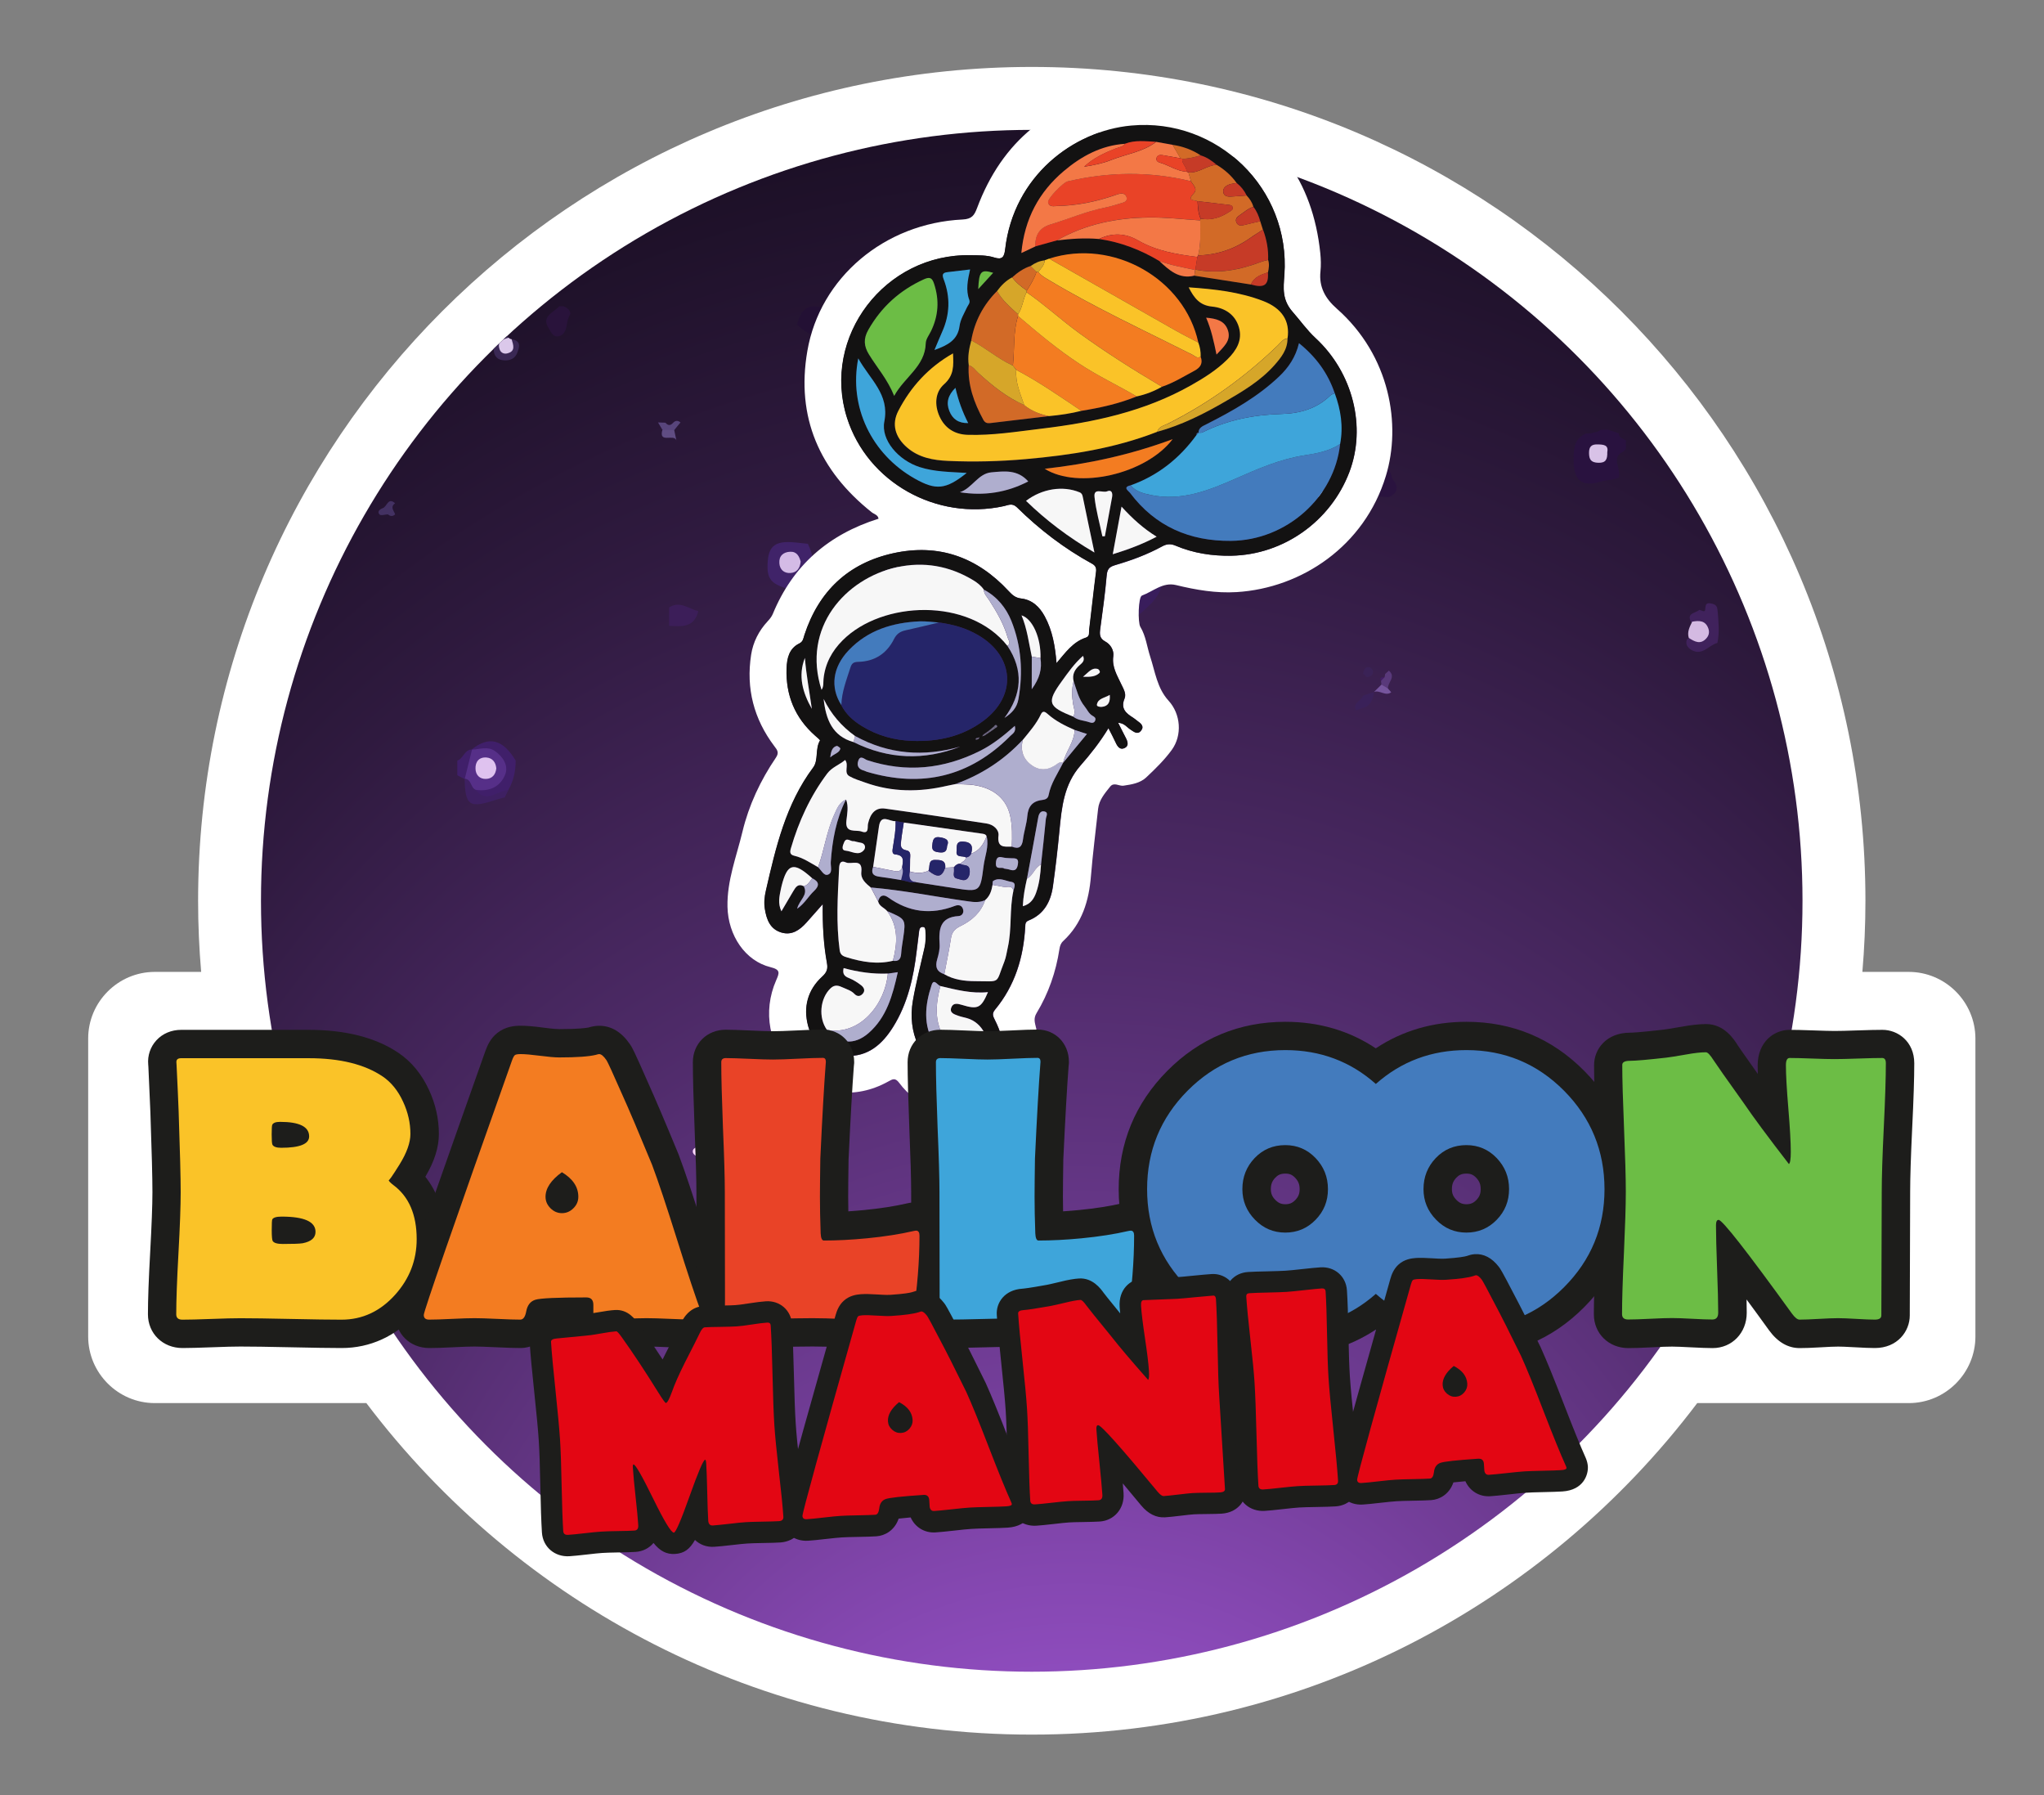 <?xml version="1.0" encoding="utf-8"?>
<!-- Generator: Adobe Illustrator 25.2.1, SVG Export Plug-In . SVG Version: 6.00 Build 0)  -->
<svg version="1.1" id="Layer_1" xmlns="http://www.w3.org/2000/svg" xmlns:xlink="http://www.w3.org/1999/xlink" x="0px" y="0px"
	 viewBox="0 0 368.35 323.41" style="enable-background:new 0 0 368.35 323.41;" xml:space="preserve">
<rect x="0" y="0" width="368.35" height="323.41" fill="#808080" stroke="none"/>
<style type="text/css">
	.st0{fill:#FFFFFF;}
	.st1{clip-path:url(#SVGID_2_);}
	.st2{fill:url(#SVGID_3_);}
	.st3{fill:#FDF4FE;}
	.st4{fill:#190922;}
	.st5{fill:#2C1D31;}
	.st6{fill:#1D152B;}
	.st7{fill:#240E30;}
	.st8{fill:#29133B;}
	.st9{fill:#1F152B;}
	.st10{fill:#2F1E3E;}
	.st11{fill:#200D2D;}
	.st12{fill:#2B173F;}
	.st13{fill:#261535;}
	.st14{fill:#6A5581;}
	.st15{fill:#302042;}
	.st16{fill:#1E132C;}
	.st17{fill:#211130;}
	.st18{fill:#1F142D;}
	.st19{fill:#29123F;}
	.st20{fill:#E0D0EC;}
	.st21{fill:#F8EDFC;}
	.st22{fill:#3A2854;}
	.st23{fill:#DBC8EA;}
	.st24{fill:#2C163E;}
	.st25{fill:#D8C6E7;}
	.st26{fill:#291748;}
	.st27{fill:#3B2B4C;}
	.st28{fill:#C4ADD6;}
	.st29{fill:#D8C2E7;}
	.st30{fill:#2A143D;}
	.st31{fill:#231034;}
	.st32{fill:#31153F;}
	.st33{fill:#3E246A;}
	.st34{fill:#4F3477;}
	.st35{fill:#D1B7E1;}
	.st36{fill:#BCA1D6;}
	.st37{fill:#604D83;}
	.st38{fill:#58457C;}
	.st39{fill:#433162;}
	.st40{fill:#DEC9EB;}
	.st41{fill:#AE88D2;}
	.st42{fill:#401F6A;}
	.st43{fill:#3E2062;}
	.st44{fill:#C1B1D8;}
	.st45{fill:#2A133F;}
	.st46{fill:#2A1946;}
	.st47{fill:#3C2557;}
	.st48{fill:#40225C;}
	.st49{fill:#402369;}
	.st50{fill:#3C1E59;}
	.st51{fill:#FED9FE;}
	.st52{fill:#FED7FE;}
	.st53{fill:#562F88;}
	.st54{fill:#DEC5F0;}
	.st55{fill:#3A2256;}
	.st56{fill:#59397A;}
	.st57{fill:#D4BAE2;}
	.st58{fill:#3A2159;}
	.st59{fill:#391D5C;}
	.st60{fill:#381C5A;}
	.st61{fill:#3B2559;}
	.st62{fill:#341B53;}
	.st63{fill:#9272B7;}
	.st64{fill:#BD9FDA;}
	.st65{fill:#D4BBE6;}
	.st66{fill:#DFC2EF;}
	.st67{fill:#76559D;}
	.st68{fill:#421D65;}
	.st69{fill:#583684;}
	.st70{fill:#4D316E;}
	.st71{fill:#E9D0F3;}
	.st72{fill:#010101;}
	.st73{fill:#131212;}
	.st74{fill:#FAC328;}
	.st75{fill:#252569;}
	.st76{fill:#437BBD;}
	.st77{fill:#3EA5DA;}
	.st78{fill:#F7F7F7;}
	.st79{fill:#F37C21;}
	.st80{fill:#E94327;}
	.st81{fill:#6CBD45;}
	.st82{fill:#F37846;}
	.st83{fill:#AFAECE;}
	.st84{fill:#D26A27;}
	.st85{fill:#C63B27;}
	.st86{fill:#D6A629;}
	.st87{fill:#6F6D82;}
	.st88{fill:#1D1D1B;}
	.st89{fill:#E30613;}
</style>
<g>
	<path class="st0" d="M343.98,175.11h-8.36c0.36-4.22,0.55-8.49,0.55-12.81c0-82.97-67.26-150.24-150.24-150.24
		S35.7,79.33,35.7,162.3c0,4.32,0.19,8.59,0.55,12.81h-8.36c-6.6,0-12,5.4-12,12v53.69c0,6.6,5.4,12,12,12h38.13
		c27.43,36.28,70.93,59.73,119.92,59.73c48.99,0,92.49-23.45,119.92-59.73h38.13c6.6,0,12-5.4,12-12v-53.69
		C355.98,180.51,350.58,175.11,343.98,175.11z"/>
	<g>
		<defs>
			<circle id="SVGID_1_" cx="185.93" cy="162.3" r="138.9"/>
		</defs>
		<clipPath id="SVGID_2_">
			<use xlink:href="#SVGID_1_"  style="overflow:visible;"/>
		</clipPath>
		<g class="st1">
			
				<radialGradient id="SVGID_3_" cx="193.618" cy="196.255" r="294.699" fx="194.036" fy="409.665" gradientUnits="userSpaceOnUse">
				<stop  offset="0.132" style="stop-color:#A357D9"/>
				<stop  offset="0.135" style="stop-color:#A257D8"/>
				<stop  offset="0.312" style="stop-color:#743E9A"/>
				<stop  offset="0.482" style="stop-color:#4D2A67"/>
				<stop  offset="0.641" style="stop-color:#2F1A3F"/>
				<stop  offset="0.784" style="stop-color:#190E22"/>
				<stop  offset="0.909" style="stop-color:#0C0710"/>
				<stop  offset="1" style="stop-color:#07050A"/>
			</radialGradient>
			<rect x="-48.47" y="20.27" class="st2" width="484.17" height="351.96"/>
			<path d="M72.83,372.17c-39.49,0-78.99-0.02-118.48,0.06c-2.25,0.01-2.7-0.45-2.7-2.71c0.09-44.36,0.06-88.72,0.06-133.07
				c1.68-1.48,3.35-0.88,5.02,0.01c2.09,0.1,3.93,0.96,5.83,1.75c1.74,0.72,2.59,1.84,2.59,3.68c-0.17,2.36-0.23,4.63,3,4.97
				c0.5,0.05,0.91,0.6,1.08,1.13c0.98,2.92,3.22,4.43,5.94,5.43c0.85,0.31,1.23,1.2,1.93,1.7c1.98,2.39,4.81,2.88,7.6,3.46
				c0.91,0.17,1.7-0.31,2.55-0.49c2.02-0.74,3.34,1.1,5.08,1.4c0.75,0.47,1.77,0.45,2.48,1.67c-0.68-1.37-1.86-1.17-2.61-1.75
				c-2.23-1.45-2.24-2.07-0.11-4.01c1.37-0.31,2.1,0.61,2.83,1.51c0.45,0.58,0.93,1.16,1.41,1.72c0.5,1.07,1.61,0.95,2.48,1.3
				c1.51,2.3,2.93,4.63,2.88,7.54c-0.8,1.48-0.95,2.97-0.09,4.47c0.04,0.27-0.06,0.63,0.4,0.67c0.51-0.1,0.98-0.09,1.41,0.24
				c0.86,0.96,0.09,1.82,0.03,2c-0.3,1.14,0.52,0.68,0.08,0.73c-0.14,0.02-0.24-0.11-0.14-0.27c0.76-1.25,0.19-2.52,0.11-3.8
				c-0.16-2.77,1.35-4.05,4.04-3.54c2.11,0.4,4.32,1.2,5.06,1.82c-0.5-0.57-0.81-1.29-1.44-1.75c-0.22-0.22-0.39-0.48-0.54-0.75
				c-0.57-0.83-1.14-1.71-0.13-2.57c0.65-0.55,1.65-0.56,2.08,0.04c1.2,1.68,2.67,0.67,4.04,0.63c2.45,1.37,6.26,1.58,5.07,6.07
				c-0.09,0.33,0.63,0.52,0.98,0.75c0.61,0.57,1.2,0.05,1.81-0.05c1.04-0.11,1.92,0.22,2.69,0.89c0.38,0.37,0.67,0.8,0.85,1.3
				c0.57,2.28-0.77,3.16-2.64,3.65c-0.3,0.11-0.62,0.18-0.93,0.22c-3.59,0.63-3.59,0.63-1.13,5.14c0.59,0.43,1.16,1.27,1.81,0.09
				c0.55-0.99,1.43-1.68,2.25-2.39c1.65-1.44,3.34-1.41,4.25,0.73c0.69,1.62,1.79,2.29,3.29,2.88c4.68,1.82,9.25,3.97,14.47,3.68
				c0.96-0.05,2.14-0.21,2.9,0.32c1.8,1.24,2.14,0.07,2.52-1.26c1.84-1.11,2.87,0.48,4.15,1.26c0.23,0.19,0.44,0.4,0.63,0.63
				c0.55,0.89,1.23,1.46,2.33,0.87c0.26-0.12,0.53-0.2,0.8-0.28c1.08-0.35,1.98,0.13,2.88,0.61c0.41,0.17,0.78,0.41,1.12,0.69
				c1.45,1.17,1.82,3.42,3.9,3.96c2.03,1.05,2.62,3.38,4.23,4.81c0.53,0.74,1.35,1.05,2.12,1.42c2.47,1.19,3.19,3.08,2.15,5.6
				c-0.43,1.05-0.89,2.02,0.33,2.83c2.8,1.2,5.49,1.05,7.86-0.94c1.2-1,2.44-1.82,3.9-2.32c1.17-0.24,2.21-0.67,3.27-1.33
				c8.23-5.16,17.15-8.87,26.76-9.97c3.3-0.38,7.43-1.67,10.68,1.79c1.18,1.26,3.63-0.35,5.63,0.22c1.81,0.52,3.57,0.87,5,2.18
				c2.51,2.29,5.83,2.11,8.82,2.82c3.06,0.73,6.02,1.91,9.19,2.22c1,0.1,2.02,0.67,1.87,1.88c-0.17,1.37-1.34,1.64-2.5,1.51
				c-1.83-0.21-3.66-0.5-5.5-0.45c3.43-0.17,7.14,2.48,10.25-1.08c3.87-0.81,7.24,0.89,10.61,2.34c1.33,0.57,2.58,1.14,4.02,1.15
				c0.29,0.01,0.58,0.05,0.87,0.11c1.24,0.43,2.49,0.45,3.75,0.06c0.29-0.06,0.58-0.08,0.87-0.09c1.16,0.28,2.34-0.09,3.5,0.1
				c2.7,0.53,4.89-1.53,7.49-1.52c1.55,0.35,2.88,0.08,4.34-0.73c3.73-2.06,8.14-2.32,11.98-4.21c0.88-0.43,1.79-0.65,2.39-1.5
				c2.11-1.58,4.76-1.47,7.11-2.31c3.9-1.3,7.77-2.71,11.96-2.71c1.2,0,2.42-0.02,3.4,0.86c2.87,2.56,5.82,1.94,9.04,0.56
				c3.59-1.54,7.44-0.86,10.56,0.99c1.92,1.14,3.44,1.44,5.39,1.04c1.77-0.44,3.48-0.39,5.07,0.62c0.82,0.85,2.25,0.72,2.93,1.82
				c0.16,2.57,2.1,2.41,3.77,2.3c1.77-0.12,3.45-0.17,4.97,0.9c3.1,0.34,5.91,1.69,8.87,2.53c0.77-0.02,1.33,1.76,2.27,0.24
				c0.46-0.13,0.89-0.08,1.33,0.09c8.5,2.67,16.83,2.64,24.83-1.7c1.38-0.75,2.83-1.1,4.31-1.46c1.25-0.25,2.58-0.02,3.79-0.59
				c0.45-0.15,0.91-0.21,1.38-0.24c1.79-0.14,3.53-0.83,5.37-0.54c1.56,0.25,2.32-0.73,2.88-1.99c0.38-0.52,0.87-0.91,1.45-1.17
				c1.57-0.25,2.75-1.37,4.21-1.88c3.69-2.31,7.96-3.1,11.92-4.72c4.11-1.56,8.49-0.5,12.74-1.37c2.16-0.45,3.41-2.75,5.76-2.21
				c3.5-0.64,7.01-1.03,9.95-3.51c1.73-1.46,3.89-2.34,6.26-2.56c2.44-0.23,4.61-1.09,6.32-3.03c2.37-2.7,5.96-3.18,9.06-4.17
				c4.2-1.34,7.88-3.94,12.26-4.75c1.05-0.19,1.1-1.54,1.67-2.33c5.94-2.04,11.9-3.97,18.29-2.21c0.9,0.25,1.48,0.87,1.93,1.66
				c0,33.1-0.03,66.21,0.06,99.31c0.01,2.27-0.44,2.71-2.7,2.71c-119.14-0.07-238.28-0.06-357.42-0.06
				C74.59,371.51,73.71,371.25,72.83,372.17z"/>
			<g>
				<path class="st3" d="M356.46,74.68c-0.33-0.57-1.32-1-0.4-1.82c0.35-0.32,0.8-0.33,1.13,0.03c0.81,0.86-0.05,1.28-0.51,1.81
					C356.68,74.69,356.46,74.68,356.46,74.68z"/>
				<path class="st4" d="M426.65,111.41c-0.84,0.55-0.47,2.98-2.57,1.59c-1.6-1.06-1.31-2.63-0.66-3.75
					c0.89-1.52,2.25-1.54,3.24,0.2C426.07,110.1,426.06,110.75,426.65,111.41z"/>
				<path class="st5" d="M426.65,111.41c-0.8-0.08-1.91,0.16-1.77-1.15c0.11-1.02,1.07-0.78,1.77-0.81
					C427.04,110.1,427.05,110.76,426.65,111.41z"/>
				<path class="st6" d="M404.95,105.46c0.44-1.3,3.13-2.31-0.23-4.14c4.32,0.85,4.69,1.11,4.68,2.54c-0.01,2.26-2.9,0.38-3.13,2.26
					C405.83,105.9,405.39,105.68,404.95,105.46z"/>
				<path class="st7" d="M61.34,51.17c1.08,0.49,2.85-0.54,3.15,1.72c0.22,1.68-0.4,2.25-1.85,2.2c-2.05-0.08-2.81-1.3-2.61-3.25
					C60.46,51.61,60.9,51.39,61.34,51.17z"/>
				<path class="st8" d="M102.8,56.48c-0.2,0.51-0.49,1.01-0.57,1.54c-0.17,1.13-0.37,2.35-1.62,2.58
					c-0.98,0.18-1.37-0.88-1.82-1.62c-0.87-1.44,0.01-2.22,1.04-2.98c0.35-0.26,0.67-0.55,1-0.83c0.22,0,0.44,0,0.66,0
					c0.38,0.12,0.71,0.32,0.99,0.61C102.64,55.98,102.75,56.22,102.8,56.48z"/>
				<path class="st9" d="M-16.98,63.52c-0.23,0.67-0.45,1.34-0.68,2.01c-0.14,0.19-0.32,0.29-0.54,0.3
					c-0.41-0.05-0.46,0.21-0.44,0.53c0.02,0.26-0.09,0.42-0.33,0.49c-1.23-0.08-1.79,1.11-3.44,1.76c1.86-2.29,0.95-4.35,0.83-6.4
					c0.44,0.22,0.87,0.44,1.31,0.66C-19.28,63.59-17.76,61.66-16.98,63.52z"/>
				<path class="st10" d="M-18.98,66.86c0-0.2,0-0.4,0.01-0.6c0.05-0.43,0.29-0.68,0.72-0.75c0.2,0,0.39,0.01,0.59,0.01
					c-0.71,0.49,1.83,2.05-0.64,1.96C-18.52,67.28-18.75,67.07-18.98,66.86z"/>
				<path class="st11" d="M428.89,158.18c-1.88-0.12-2.67-0.85-2.67-2.32c0-1.57,0.88-2.56,2.34-2.68c1.46-0.12,2.2,1.01,2.23,2.33
					C430.82,157,429.83,157.82,428.89,158.18z"/>
				<path class="st12" d="M412.86,170.8c-0.41,0.66-0.43,1.32,0.01,1.98c-0.17,0.79-0.31,1.64-1.34,0.66
					c-0.79-0.84-1.17-1.81-0.91-2.98C411.52,169.49,412.32,169.28,412.86,170.8z"/>
				<path class="st13" d="M408.23,174.77c-0.22-0.22-0.44-0.44-0.66-0.66c0.18-1.5,0.82-2.5,2.53-2.33
					c0.67,0.32,0.92,0.87,0.89,1.59C410.07,173.83,409.15,174.3,408.23,174.77z"/>
				<path class="st14" d="M410.99,173.36c-0.31-0.42-0.63-0.84-0.94-1.26c-0.16-0.23-0.25-0.48-0.27-0.76
					c0.05-0.27,0.17-0.51,0.36-0.71c0.27-0.11,0.51-0.06,0.71,0.16c0.82,0.73,0.54,1.74,0.66,2.65
					C411.35,173.39,411.17,173.37,410.99,173.36z"/>
				<path class="st15" d="M397.68,128.41c-0.01-0.43-0.01-0.87-0.02-1.3c-0.33-0.45-0.39-0.89,0.04-1.32
					c0.87,0.59,1.75,0.58,2.62,0.01c1.02,0.85-0.67,1.75,0.04,2.6c0.02,2.1-1.51-0.01-1.99,0.74
					C397.77,129.25,397.53,129.02,397.68,128.41z"/>
				<path class="st16" d="M397.68,128.63c0.23,0.24,0.46,0.49,0.7,0.73c-0.33,1.47-1.54,1.83-2.83,2.19
					C396.61,130.79,395.37,128.46,397.68,128.63z"/>
				<path class="st17" d="M400.37,128.61c-1.14-0.85,0.16-1.74-0.04-2.6c0.22-0.45,0.44-0.9,0.67-1.35
					c0.81,0.06,1.26,0.49,1.31,1.32C400.71,126.16,401,127.73,400.37,128.61z"/>
				<path class="st18" d="M397.7,126.01c-0.01,0.44-0.02,0.88-0.04,1.32c-0.57-0.5-1.71-0.75-1.22-1.77
					C396.67,125.11,397.37,125.55,397.7,126.01z"/>
				<path class="st19" d="M293.07,79.43c-0.3,0.63,0.45,1.41-0.73,2.03c-2.01,1.06-0.13,3.07-0.62,4.58
					c-1.01,0.48-2.13,0.4-3.21,0.72c-3.54,1.08-4.96-0.25-4.94-4.01c0.01-1.96,0.15-3.75,2.24-4.64c0.22,0,0.43,0,0.65,0
					c0.68-0.17,1.41-0.2,1.99-0.67c0.44-0.01,0.87-0.03,1.31-0.04c0.66,0.22,1.31,0.45,1.97,0.67
					C291.71,79,292.62,78.98,293.07,79.43z"/>
				<path class="st20" d="M274.5,50.48c-0.06,0.54-0.55,0.66-1.13,0.65c-0.55-0.01-0.74-0.38-0.78-0.84
					c-0.05-0.67,0.37-1.05,0.96-1.04C274.13,49.26,274.53,49.64,274.5,50.48z"/>
				<path class="st21" d="M22.06,49.65c0.87,0.01,1.08,0.55,1.06,1.29c-0.02,0.76-0.32,1.21-1.15,1.2
					c-0.99-0.01-1.33-0.59-1.29-1.47C20.73,49.8,21.38,49.69,22.06,49.65z"/>
				<path class="st22" d="M92.2,61.12c1.78,0.3,1.44,1.44,0.96,2.57c-0.58,1.34-2.05,1.38-2.94,1.13c-1.26-0.35-1.45-1.81-1.12-3.03
					c0.37-1.37,1.16-2.1,2.56-0.96c-0.05,0.19-0.19,0.48-0.13,0.53C91.84,61.64,91.97,61.24,92.2,61.12z"/>
				<path class="st23" d="M92.2,61.12c0.3,1.04,0.78,2.18-0.82,2.56c-0.55,0.13-1.11-0.12-1.32-0.68c-0.56-1.5,0.52-1.85,1.6-2.16
					C91.8,61,91.98,61.09,92.2,61.12z"/>
				<path class="st24" d="M48.17,77.64c1.29,0.71,1.84,1.98,1.41,3.21c-0.45,1.28-1.68,0.03-2.53,0.25
					c-0.51,0.13-0.99,0.34-1.49,0.52C44.51,79.02,46.06,78.15,48.17,77.64z"/>
				<path class="st25" d="M-18.25,65.52c-0.24,0.25-0.48,0.5-0.72,0.75c-0.83-0.18-1.37-0.65-1.1-1.55c0.08-0.25,0.63-0.48,0.99-0.5
					C-18.11,64.14-18.29,64.92-18.25,65.52z"/>
				<path class="st12" d="M409.54,168.82c0.22,0.66,0.44,1.32,0.67,1.97c-0.06,0.23-0.12,0.46-0.17,0.7
					C408.2,170.27,408.11,169.74,409.54,168.82z"/>
				<path class="st26" d="M-5.8,141c0.41,1.85,1.84,3.11,2.26,5.2c0.74,3.68-0.41,4.91-3.57,5.39c0,0-0.01,0-0.01,0
					c-1.32,1.17-2.63,1.17-3.95,0c-1.9-1.33-2.97-3.28-3.95-5.3c0-0.44,0-0.88,0-1.32c0.75-1.2,1.28-2.61,2.35-3.5
					C-10.55,139.71-8.2,139.48-5.8,141z"/>
				<path class="st27" d="M360.78,117.74c-1.2-0.01-2.31-0.49-3.64-0.28c-0.78,0.13,0.02-0.69,0.44-0.97
					c0.65-0.54,0.97-1.19,0.61-2.04c1.08-0.87,1.78-0.66,2.06,0.74C360.02,116.12,360.35,116.94,360.78,117.74z"/>
				<path class="st28" d="M358.19,114.45c0.75,0.13,1.54,0.22,1.23,1.33c-0.3,1.06-1.16,0.65-1.84,0.71
					C357.65,115.77,357.15,114.88,358.19,114.45z"/>
				<path class="st29" d="M289.65,81.45c0.04,1.32-0.26,1.98-1.64,1.93c-1.3-0.05-1.64-0.59-1.65-1.77
					c-0.01-1.12,0.43-1.57,1.52-1.54C288.94,80.09,289.91,80.14,289.65,81.45z"/>
				<path class="st30" d="M234.45,72.36c-0.88,1.45-1.14,3.91-3.69,2.9c-0.97-0.38-2.02-1.67-1.63-2.89
					c0.47-1.5,2.03-1.36,3.35-1.34C233.14,71.48,233.8,71.92,234.45,72.36z"/>
				<path class="st31" d="M143.62,58.46c0.98-3.31,2.24-3.87,5.92-2.65c-0.7,0.9,0.23,0.99,0.66,1.33c0.59,0.66,0.53,1.32,0,1.99
					C148.15,61.23,146.38,61.05,143.62,58.46z"/>
				<path class="st32" d="M394.41,176.75c-1.31-0.19-2.63-0.68-3.94,0c0-0.44,0.01-0.88-0.01-1.32c-0.06-1.35,0.34-2.64,1.78-2.7
					c1.56-0.06,2.17,1.19,2.16,2.7C394.4,175.87,394.41,176.31,394.41,176.75z"/>
				<path class="st33" d="M-6.46,144.31c1.88,1.04,1.27,2.52,0.74,4.02c-0.53,1.51-1.7,2.03-3.11,1.83
					c-1.82-0.26-3.41-0.97-3.56-3.2c0.54-0.39,1.12-0.28,1.7-0.15c0.93,0.24,1.85,0.45,2.69-0.23
					C-7.2,146.01-7.36,144.79-6.46,144.31z"/>
				<path class="st34" d="M-6.46,144.31c-0.15,1.11,0.51,2.42-0.8,3.24c-1.24-2.02-2.47-1.82-3.69,0.03
					c-0.48-0.21-0.96-0.41-1.44-0.62c-0.16-1.66,0.21-3.04,1.98-3.62C-8.9,142.84-7.43,142.57-6.46,144.31z"/>
				<path class="st35" d="M365.54,162.33c-0.61-0.12-0.95-0.46-0.86-1.11c0.09-0.61,0.45-1.01,1.08-0.91
					c0.58,0.09,0.95,0.52,0.9,1.14C366.6,162.08,366.14,162.33,365.54,162.33z"/>
				<path class="st36" d="M13.89,170.65c-0.53-0.13-0.83-0.56-0.65-1.12c0.11-0.32,0.52-0.7,0.84-0.73
					c0.58-0.07,1.01,0.36,0.95,0.95C14.98,170.29,14.59,170.69,13.89,170.65z"/>
				<path class="st37" d="M121.5,77.5c0.13,0.61,0.26,1.23,0.39,1.84c-0.43-1.24-3.24,0.65-2.52-1.89
					C120.1,76.96,120.81,76.94,121.5,77.5z"/>
				<path class="st38" d="M121.5,77.5c-0.71-0.02-1.42-0.03-2.12-0.05c-0.27-0.45-0.54-0.9-0.8-1.34c0.45,0.02,0.89,0.03,1.34,0.05
					c0.45,0.54,0.9,0.56,1.37,0.03c0.42-0.45,0.87-0.48,1.34-0.07C122.24,76.57,121.87,77.04,121.5,77.5z"/>
				<path class="st39" d="M69.9,92.67c-0.52,0.03-1.27,0.28-1.5,0.03c-0.54-0.57,0.18-1.02,0.58-1.15c0.77-0.24,0.94-2.05,2.22-0.87
					c-0.94,0.67-0.22,1.33,0.01,1.99C70.77,93.09,70.34,93.04,69.9,92.67z"/>
				<path class="st40" d="M-10.95,147.57c-0.27-1.6-0.36-3.33,1.8-3.33c2.12-0.01,2.16,1.67,1.88,3.31
					C-8.49,148.46-9.72,148.45-10.95,147.57z"/>
				<path class="st41" d="M-4.73,210.03c0.65,0.06,0.89,0.45,0.86,1.06c-0.02,0.56-0.42,0.7-0.86,0.67
					c-0.62-0.04-0.89-0.42-0.86-1.07C-5.55,210.11-5.16,210.06-4.73,210.03z"/>
				<path class="st42" d="M85.02,135.02c3.11-2.46,5.58-1.83,7.91,2c0.01,1.88-0.38,3.66-1.31,5.3c-1.32,1.02-2.84,1.51-4.48,1.7
					c-1.21,0.14-1.92-0.22-1.71-1.6c0.44-0.74,1.17-0.93,1.93-1.08c1.53-0.3,2.74-1.03,2.63-2.79c-0.12-1.85-1.38-2.63-3.1-2.77
					c-0.55-0.05-1.09-0.12-1.57-0.41C85.22,135.26,85.12,135.14,85.02,135.02z"/>
				<path class="st43" d="M85.71,142.3c1.96,2.58,3.94,0.11,5.92,0.03c-0.22,0.44-0.44,0.88-0.66,1.32
					c-0.62,0.18-1.24,0.34-1.85,0.54c-4.54,1.46-5.27,0.95-5.39-3.84c0.12-0.09,0.24-0.18,0.36-0.26
					C85.45,140.21,85.66,141.19,85.71,142.3z"/>
				<path class="st42" d="M82.41,139.68c0-0.88,0-1.76,0-2.64c1.1-0.36,1.27-1.96,2.61-2.01c0,0,0.05,0.05,0.05,0.05
					c0.72,2.03,0.35,3.79-1.3,5.23c0,0-0.05,0.05-0.05,0.05C83.28,140.12,82.84,139.9,82.41,139.68z"/>
				<path class="st44" d="M194.88,71.78c0.04,0.61-0.24,1-0.81,1.14c-0.59,0.14-1.04-0.09-1.18-0.68c-0.18-0.73,0.15-1.25,0.89-1.34
					C194.35,70.83,194.73,71.21,194.88,71.78z"/>
				<path class="st45" d="M245.64,85.6c0.44-0.44,0.88-0.88,1.32-1.32c1.93-0.57,3.51-0.45,3.95,1.98c1.18,1.39,1.11,2.53-0.66,3.32
					C247.67,89.49,245.26,89.19,245.64,85.6z"/>
				<path class="st46" d="M235.11,89.36c-0.95,0.01-1.86-0.06-1.97-1.32c0.35-0.4,1.76,1.26,1.34-0.75
					c-0.34-1.64,1.26-1.56,2.1-1.74c0.91-0.2,2.43-0.84,2.5,1.17C237.64,87.42,236.85,89.1,235.11,89.36z"/>
				<path class="st47" d="M235.11,89.36c0.63-1.93,1.69-3.21,3.97-2.65c0.22,0.88,0.43,1.77,0.65,2.65
					C238.19,91.09,236.65,91.11,235.11,89.36z"/>
				<path class="st48" d="M309.49,115.84c-1.55,0.38-2.65,2.35-4.6,1.31c-0.75-0.43-1.2-1.01-0.9-1.94
					c1.24-0.79,3.59-1.31,0.77-3.12c-0.91-1.66,0.8-1.58,1.45-2.2c0.38,0.02,1.03,0.54,1.08-0.02c0.07-0.94,0.11-1.39,1.25-1.1
					c0.82,0.21,0.93,0.62,1,1.34C309.69,112.03,309.91,113.93,309.49,115.84z"/>
				<path class="st49" d="M142.96,106.57c-1.85-1.04-4.59-0.92-4.64-4.16c-0.06-3.91,1.08-5.07,5.04-4.67
					c0.74,0.08,1.48,0.16,2.23,0.24c1.66,3.5,1,5.38-2.55,7.43C142.58,105.67,142.84,106.17,142.96,106.57z"/>
				<path class="st50" d="M120.59,109.44c1.94-1.27,3.52,0.28,5.25,0.66c-0.7,3-3,2.8-5.26,2.65
					C120.59,111.65,120.59,110.55,120.59,109.44z"/>
				<path class="st51" d="M125.47,206.74c0.55,0.02,0.89,0.32,0.89,0.78c0.01,0.47-0.35,0.84-0.83,0.76
					c-0.25-0.04-0.58-0.35-0.65-0.6C124.74,207.21,125.03,206.88,125.47,206.74z"/>
				<path class="st52" d="M287.69,199.86c0.08,0.55-0.3,0.8-0.74,0.81c-0.26,0-0.67-0.27-0.74-0.5c-0.12-0.42,0.02-0.88,0.57-0.97
					C287.27,199.11,287.62,199.31,287.69,199.86z"/>
				<path class="st53" d="M83.76,140.3c0.43-1.74,0.87-3.49,1.3-5.23c1.39-0.06,2.82-0.67,4.13,0.25c1.45,1.02,2.48,2.6,1.86,4.2
					c-0.86,2.23-2.88,3.17-5.35,2.78C84.79,141.9,84.98,140.41,83.76,140.3z"/>
				<path class="st54" d="M238.42,87.98c-0.08,1.27-0.46,1.6-1.07,1.59c-0.83-0.02-1.08-0.56-1-1.31c0.08-0.7,0.58-0.83,1.16-0.77
					C238.17,87.55,238.42,87.97,238.42,87.98z"/>
				<path class="st55" d="M245.64,121.36c0.14-0.65,0.32-1.29,1.17-1.12c0.24,0.05,0.55,0.37,0.6,0.61
					c0.17,0.86-0.47,1.04-1.11,1.18C246.08,121.81,245.86,121.58,245.64,121.36z"/>
				<path class="st56" d="M250.29,120.83c1.35,1.15-0.25,2.14-0.17,3.22c-0.65,0.2-0.92-0.23-1.17-0.7
					c-0.03-0.23-0.05-0.45-0.08-0.68c0.09-0.36,0.48-0.43,0.66-0.7c0.04-0.18,0.07-0.36,0.09-0.54
					C249.85,121.23,250.07,121.03,250.29,120.83z"/>
				<path class="st57" d="M304.34,114.94c-0.34-1.09,0.16-2,0.61-2.93c1.23-0.22,2.38-0.25,2.91,1.22c0.24,0.67,0.1,1.29-0.37,1.8
					C306.43,116.2,305.38,115.6,304.34,114.94z"/>
				<path class="st58" d="M247.59,124.69c-0.07,1.05-0.46,1.95-1.29,2.63c-0.66,0.22-1.32,0.44-1.97,0.66c-0.59-1.4,1-1.7,1.32-2.65
					C246.29,125.12,246.94,124.9,247.59,124.69z"/>
				<path class="st59" d="M201.56,98.64c0.22,0,0.43-0.01,0.65-0.01c4.09-0.74,6.54,0.82,7.24,4.63c0.52,3.92-2.36,5.8-4.72,7.99
					c-0.65,0.6-1.13,0.08-1.73-0.15c-2.49-0.96-4.46-2.43-4.68-5.29c-0.2-2.55-0.02-5.08,2.88-6.29
					C201.4,99.43,201.44,98.94,201.56,98.64z"/>
				<path class="st60" d="M162.14,103.94c1.86-0.12,1.86-0.12,3.16,2.94c-2.48-2.31-4.98-0.78-7.2-1.62
					c-0.06-0.15-0.11-0.29-0.17-0.44c0.25-1.28,1.18-1.78,2.32-2.04C161.2,102.65,161.63,103.37,162.14,103.94z"/>
				<path class="st61" d="M158.78,101.93c-0.44-0.67-0.88-1.33-1.32-2c-0.46-0.76-0.55-1.35,0.63-1.29c1.7,2.11,3.64,0.78,5.48,0.02
					c0.33,1.61-0.68,2.01-1.35,2.62c-0.68,0.1-1.33,0.29-1.95,0.58c-0.23,0.15-0.48,0.25-0.75,0.32
					C159.23,102.21,158.99,102.12,158.78,101.93z"/>
				<path class="st62" d="M158.78,101.93c0.17,0,0.35-0.01,0.52-0.02c0.25,0.17,0.36,0.4,0.35,0.69c-0.28,1.01-1.93,1.19-1.55,2.6
					c0,0,0.01,0.05,0.01,0.05c-0.51,1.73-1.48,1.58-2.64,0.65c0.12-1.04,0.49-1.96,1.32-2.65
					C157.44,102.81,157.8,101.9,158.78,101.93z"/>
				<path class="st63" d="M159.3,102.59c0-0.22,0-0.45-0.01-0.67c0,0,0.31,0.04,0.31,0.04c0.74-0.74,1.51-0.73,2.29-0.07
					c0.08,0.69,0.17,1.38,0.25,2.06c-0.72-0.05-1.23-0.96-2.07-0.52C159.46,103.47,159.2,103.2,159.3,102.59z"/>
				<path class="st64" d="M161.89,101.88c-0.76,0.02-1.53,0.05-2.29,0.07c0.36-2.28,1.43-1.7,2.62-0.66
					C162.11,101.49,162,101.68,161.89,101.88z"/>
				<path class="st65" d="M144.29,101.18c-0.13,1.25-0.72,1.99-1.85,2.06c-1.14,0.07-1.9-0.6-1.99-1.73
					c-0.11-1.33,0.69-2.05,1.96-2.1C143.61,99.36,144.04,100.26,144.29,101.18z"/>
				<path class="st66" d="M89.44,138.44c-0.13,1.15-0.75,1.87-1.87,1.9c-1.14,0.03-1.84-0.71-1.88-1.82
					c-0.05-1.27,0.64-2.13,1.96-2.04C88.76,136.56,89.34,137.35,89.44,138.44z"/>
				<path class="st67" d="M250.71,124.73c-1.05,0.78-2.06-0.46-3.1-0.06c0.45-0.44,0.89-0.88,1.34-1.32
					c0.39,0.23,0.78,0.46,1.17,0.7C250.32,124.28,250.52,124.51,250.71,124.73z"/>
				<path class="st68" d="M249.54,121.98c-0.22,0.23-0.44,0.47-0.66,0.7C248.48,121.86,249.22,122.12,249.54,121.98z"/>
				<path class="st69" d="M207.32,105.68c-0.66,1.58-2.4,2.22-4.22,2.14c-2.08-0.09-3.45-1.52-3.37-3.64
					c0.1-2.34,2.3-3.12,3.97-3.19C206.15,100.87,207.21,102.84,207.32,105.68z"/>
				<path class="st70" d="M159.3,102.59c0.26,0.28,0.51,0.56,0.77,0.84c-0.66,0.59-1.32,1.19-1.98,1.78
					C157.04,103.65,158.66,103.35,159.3,102.59z"/>
				<path class="st71" d="M205.66,104.57c-0.22,1.3-0.98,2.04-2.25,1.96c-1.27-0.08-2.02-0.91-1.92-2.2
					c0.09-1.28,0.88-2.02,2.19-1.92C204.96,102.51,205.62,103.29,205.66,104.57z"/>
			</g>
		</g>
	</g>
	<g>
		<path class="st0" d="M168.56,200.76c0.67-0.79-0.21-0.69-0.52-0.85c-2.33-1.18-4.43-2.69-5.98-4.79c-0.74-1-1.2-0.7-2.03-0.24
			c-5.91,3.28-12.51,2.45-17.16-2.08c-4.26-4.16-5.48-10.52-3-16.17c0.57-1.31,0.84-1.92-1.01-2.37c-4.56-1.12-7.65-5.71-7.76-10.89
			c-0.1-4.71,1.63-9.06,2.7-13.52c1.15-4.79,3.25-9.26,6.03-13.35c0.62-0.91,0.23-1.38-0.28-2.05c-3.7-4.9-5.13-10.4-4.19-16.48
			c0.36-2.3,1.38-4.3,2.97-6.02c0.37-0.4,0.74-0.85,0.94-1.34c3.61-8.76,10.06-14.33,19.05-17.15c-0.1-0.71-0.81-0.82-1.24-1.17
			c-9.4-7.48-13.65-17.1-11.59-29.04c2.27-13.23,13.92-23.03,27.97-23.7c1.71-0.08,2.13-0.79,2.61-2.05
			c4.53-12.12,13.24-19.15,25.98-21.2c1.38-0.22,2.81-0.18,4.21-0.27c0.35-0.02,0.94,0.15,0.62-0.59c3.39,0.63,6.78,1.25,10.18,1.88
			c-0.53,0.91,0.38,0.73,0.72,0.87c12.06,5.22,18.8,14.34,20.15,27.42c0.11,1.09,0.14,2.22,0.03,3.3c-0.3,2.82,0.89,4.89,2.93,6.69
			c9.67,8.52,11.65,20.98,8.86,30.14c-3.86,12.7-15.24,20.22-26.88,20.94c-3.73,0.23-7.34-0.39-10.95-1.27
			c-2.37-0.57-4.12,1.16-6.13,1.89c-0.66,0.24-0.77,4.84-0.29,5.64c1,1.66,1.19,3.57,1.77,5.35c0.89,2.7,1.24,5.69,3.32,7.96
			c2.19,2.4,2.5,6.21,0.57,8.87c-1.32,1.81-2.96,3.41-4.6,4.95c-1.1,1.03-2.61,1.27-4.1,1.49c-0.81,0.11-1.71-0.7-2.41,0.18
			c-0.95,1.2-1.98,2.37-2.16,3.98c-0.44,4.04-0.96,8.07-1.29,12.11c-0.36,4.49-1.6,8.56-5,11.72c-0.45,0.42-0.59,0.89-0.68,1.45
			c-0.63,4.11-1.97,7.99-4.13,11.55c-0.58,0.96-0.3,1.72-0.09,2.61c1.8,7.42-2.05,14.27-8.98,15.97c-0.65,0.16-1.33,0.19-1.99,0.32
			c-0.31,0.06-0.6,0.22-0.25,0.59c-0.73-0.13-1.45-0.27-2.18-0.4c0-0.09,0.01-0.17,0.01-0.26c-0.13,0.06-0.25,0.13-0.38,0.19
			C171.46,201.3,170.01,201.03,168.56,200.76z M201.5,130.23c1.09,0.04,1.57,0.79,2.22,1.21c0.64,0.41,1.28,1,1.91,0.23
			c0.65-0.79-0.01-1.33-0.65-1.78c-0.25-0.18-0.47-0.39-0.73-0.55c-1.3-0.81-2.34-1.65-1.58-3.48c0.36-0.87-0.21-1.77-0.61-2.61
			c-0.74-1.59-1.69-3.08-1.42-5.02c0.14-1.04-0.48-2.13-1.43-2.63c-1.08-0.57-1.05-1.34-0.92-2.3c0.42-3.17,0.88-6.35,1.15-9.53
			c0.09-1.1,0.38-1.6,1.46-1.92c2.95-0.85,5.84-1.92,8.54-3.4c0.87-0.47,1.56-0.49,2.41-0.14c3.22,1.36,6.6,1.88,10.09,1.82
			c9.38-0.18,17.87-6.2,21.24-15.07c3.09-8.13,0.65-17.91-6.09-24.14c-1.56-1.44-2.76-3.17-4.12-4.71c-1.94-2.2-1.68-4.28-1.5-6.66
			c1.13-15.54-12.05-28.33-27.57-26.92c-10.42,0.95-21.22,9.09-22.74,22.28c-0.16,1.36-0.49,1.97-1.98,1.49
			c-1.35-0.44-2.79-0.38-4.21-0.41c-15.47-0.34-26.93,14.72-22.31,29.3c3.68,11.61,16.09,18.58,28.28,15.9
			c0.77-0.17,1.5-0.61,2.35,0.23c4.04,3.98,8.51,7.4,13.49,10.13c0.59,0.32,0.85,0.7,0.76,1.46c-0.45,3.48-0.8,6.97-1.24,10.45
			c-0.06,0.49,0.14,1.19-0.57,1.42c-2.35,0.77-3.7,2.71-5.32,4.61c-0.25-3.05-0.73-5.88-2.14-8.46c-0.93-1.7-2.26-2.97-4.24-3.19
			c-1.04-0.12-1.61-0.65-2.25-1.34c-5.67-6.12-12.63-8.62-20.81-6.81c-8.08,1.79-13.41,6.84-15.99,14.73
			c-0.19,0.57-0.23,1.18-0.9,1.51c-1.87,0.91-2.25,2.69-2.31,4.51c-0.17,4.82,1.5,8.9,5.15,12.12c0.32,0.28,0.92,0.77,0.87,0.86
			c-0.91,1.52-0.24,3.55-1.23,4.87c-4.94,6.61-6.73,14.38-8.52,22.18c-0.25,1.09-0.37,2.18-0.19,3.29c0.31,1.91,0.94,3.66,2.98,4.26
			c1.89,0.56,3.31-0.45,4.52-1.8c0.91-1.01,1.81-2.04,2.94-3.32c-0.05,3.83,0.13,7.24,0.75,10.6c0.19,1.06,0.02,1.67-0.85,2.46
			c-2.62,2.39-3.44,5.49-2.54,8.9c0.8,3.02,3.57,5.2,6.79,5.38c3.97,0.23,6.57-2.09,8.51-5.19c2.63-4.2,3.7-8.94,4.27-13.8
			c0.14-1.16,0.29-2.32,0.43-3.48c0.05-0.4,0.19-0.76,0.63-0.76c0.51,0,0.49,0.42,0.52,0.8c0.08,0.99,0.05,1.97-0.17,2.94
			c-0.71,3.18-1.54,6.34-2.1,9.55c-1.01,5.78,1.39,10.89,6.13,13.47c4.41,2.4,8.95,0.83,9.89-3.5c0.51-2.34-0.24-4.49-1.28-6.56
			c-0.31-0.61-0.52-1.08,0.05-1.78c3.59-4.33,5.15-9.42,5.45-14.96c0.03-0.52,0.01-0.88,0.63-1.13c2.75-1.1,3.97-3.39,4.36-6.14
			c0.47-3.35,0.86-6.71,1.18-10.08c0.4-4.18,0.81-8.3,3.78-11.68c1.8-2.05,3.51-4.2,5.05-6.74c0.5,0.98,0.93,1.77,1.3,2.59
			c0.34,0.74,0.79,1.41,1.65,0.97c0.75-0.38,0.52-1.14,0.19-1.78C202.44,132.1,202,131.22,201.5,130.23z"/>
		<path class="st72" d="M172.92,201.57c0.13-0.06,0.25-0.13,0.38-0.19c0,0.09-0.01,0.17-0.01,0.26
			C173.16,201.61,173.04,201.59,172.92,201.57z"/>
		<path class="st73" d="M201.5,130.23c0.5,0.99,0.94,1.87,1.38,2.74c0.33,0.65,0.56,1.4-0.19,1.78c-0.86,0.44-1.32-0.24-1.65-0.97
			c-0.37-0.82-0.8-1.6-1.3-2.59c-1.54,2.54-3.25,4.69-5.05,6.74c-2.97,3.39-3.38,7.5-3.78,11.68c-0.32,3.37-0.71,6.73-1.18,10.08
			c-0.39,2.76-1.62,5.04-4.36,6.14c-0.62,0.25-0.6,0.62-0.63,1.13c-0.3,5.54-1.86,10.64-5.45,14.96c-0.58,0.69-0.36,1.16-0.05,1.78
			c1.05,2.06,1.79,4.22,1.28,6.56c-0.94,4.32-5.48,5.9-9.89,3.5c-4.74-2.58-7.13-7.69-6.13-13.47c0.56-3.21,1.39-6.37,2.1-9.55
			c0.21-0.97,0.25-1.95,0.17-2.94c-0.03-0.38-0.01-0.8-0.52-0.8c-0.44,0-0.59,0.37-0.63,0.76c-0.14,1.16-0.29,2.32-0.43,3.48
			c-0.57,4.87-1.64,9.6-4.27,13.8c-1.94,3.1-4.54,5.42-8.51,5.19c-3.21-0.19-5.98-2.36-6.79-5.38c-0.91-3.4-0.08-6.51,2.54-8.9
			c0.86-0.79,1.04-1.39,0.85-2.46c-0.61-3.36-0.8-6.77-0.75-10.6c-1.13,1.28-2.03,2.31-2.94,3.32c-1.21,1.35-2.63,2.36-4.52,1.8
			c-2.05-0.61-2.68-2.36-2.98-4.26c-0.18-1.11-0.06-2.21,0.19-3.29c1.79-7.79,3.58-15.57,8.52-22.18c0.99-1.32,0.32-3.35,1.23-4.87
			c0.05-0.08-0.55-0.58-0.87-0.86c-3.64-3.22-5.32-7.3-5.15-12.12c0.06-1.82,0.44-3.6,2.31-4.51c0.68-0.33,0.72-0.94,0.9-1.51
			c2.58-7.89,7.9-12.94,15.99-14.73c8.18-1.81,15.14,0.68,20.81,6.81c0.64,0.69,1.22,1.22,2.25,1.34c1.98,0.22,3.31,1.49,4.24,3.19
			c1.41,2.58,1.89,5.41,2.14,8.46c1.61-1.89,2.96-3.84,5.32-4.61c0.71-0.23,0.51-0.93,0.57-1.42c0.43-3.48,0.78-6.97,1.24-10.45
			c0.1-0.76-0.17-1.14-0.76-1.46c-4.98-2.73-9.45-6.15-13.49-10.13c-0.85-0.84-1.58-0.4-2.35-0.23
			c-12.19,2.68-24.59-4.28-28.28-15.9c-4.63-14.59,6.84-29.65,22.31-29.3c1.42,0.03,2.86-0.02,4.21,0.41
			c1.49,0.48,1.82-0.13,1.98-1.49c1.53-13.19,12.32-21.33,22.74-22.28c15.52-1.41,28.7,11.37,27.57,26.92
			c-0.17,2.38-0.43,4.46,1.5,6.66c1.36,1.54,2.56,3.27,4.12,4.71c6.73,6.23,9.18,16.01,6.09,24.14
			c-3.37,8.87-11.86,14.9-21.24,15.07c-3.49,0.07-6.86-0.45-10.09-1.82c-0.84-0.36-1.54-0.34-2.41,0.14
			c-2.7,1.47-5.59,2.54-8.54,3.4c-1.08,0.31-1.37,0.81-1.46,1.92c-0.27,3.19-0.73,6.36-1.15,9.53c-0.13,0.96-0.15,1.73,0.92,2.3
			c0.95,0.51,1.58,1.6,1.43,2.63c-0.27,1.94,0.68,3.44,1.42,5.02c0.4,0.85,0.97,1.74,0.61,2.61c-0.76,1.83,0.28,2.67,1.58,3.48
			c0.26,0.16,0.48,0.38,0.73,0.55c0.64,0.45,1.3,0.99,0.65,1.78c-0.63,0.77-1.27,0.18-1.91-0.23
			C203.07,131.02,202.6,130.27,201.5,130.23z M178.12,131.73c-0.14,0.1-0.29,0.2-0.43,0.3c-0.15,0.1-0.29,0.19-0.44,0.29
			c-0.08,0.11-0.16,0.23-0.24,0.34c0.14-0.05,0.27-0.09,0.4-0.14c0.15-0.1,0.29-0.19,0.44-0.29c0.14-0.1,0.29-0.2,0.43-0.29
			c0.14-0.1,0.29-0.19,0.43-0.29c0.21-0.15,0.42-0.31,0.63-0.46c0.17-0.11,0.48-0.2,0.3-0.45c-0.17-0.23-0.38-0.08-0.51,0.14
			c-0.2,0.17-0.4,0.34-0.6,0.52C178.4,131.51,178.26,131.62,178.12,131.73z M176.12,132.96c-0.17,0.03-0.35,0.07-0.26,0.3
			c0.01,0.03,0.27-0.04,0.42-0.07c0.09-0.11,0.18-0.23,0.27-0.34C176.4,132.88,176.26,132.92,176.12,132.96z M185.74,47.93
			c-1.28,0.4-2.35,1.16-3.33,2.05c-1.12,0.59-1.99,1.46-2.73,2.47c-2.47,2.48-4.04,5.43-4.65,8.89c-0.41,1.47-0.68,2.95-0.46,4.48
			c-0.21,3.57,0.97,6.77,2.64,9.84c0.29,0.53,0.68,0.65,1.22,0.59c3.53-0.42,7.06-0.84,10.59-1.26c1.97-0.18,3.93-0.46,5.85-0.95
			c3.41-0.55,6.77-1.29,9.98-2.6c1.61-0.34,3.12-0.93,4.54-1.75c2.09-0.7,3.95-1.87,5.88-2.9c1.08-0.57,1.53-1.33,1.09-2.52
			c0.04-0.87-0.11-1.72-0.42-2.53c-2.47-11.47-15.34-18.83-26.88-15.12c-0.27,0.1-0.53,0.2-0.8,0.3
			C187.33,47,186.5,47.38,185.74,47.93z M216.38,28c-1.54-1.03-3.25-1.63-5.08-1.92c-0.99-0.18-1.98-0.35-2.96-0.53
			c-1.88-0.1-3.78-0.36-5.61,0.35c-4.28,0.28-7.86,2.23-11.03,4.91c-4.46,3.78-7.07,8.59-7.65,14.77c1-0.47,1.75-0.83,2.5-1.18
			c1.31-0.36,2.62-0.73,3.93-1.09c2.52-0.29,5.04-0.48,7.58-0.26c3.9,0.56,7.5,1.95,10.87,3.97c1.78,1.65,3.55,3.31,6.3,2.64
			c3.4,0.53,6.79,1.06,10.19,1.59c2.43,0.7,3.24,0.13,3.08-2.18c0.16-0.74,0.28-1.49,0.03-2.24c0.06-1.88-0.26-3.69-0.92-5.44
			c-0.16-0.51-0.33-1.02-0.49-1.54c-0.27-0.93-0.62-1.82-1.23-2.58c-0.22-0.8-0.66-1.46-1.22-2.05c-0.43-0.88-1.02-1.64-1.8-2.24
			c-0.96-1.35-2.18-2.43-3.6-3.28C218.4,28.98,217.49,28.32,216.38,28z M187.5,118.57c0.11-3.59-1.41-7.08-3.42-7.7
			c1.01,2.41,1.32,4.95,1.85,7.44c0,1.8,0,3.59,0,5.87C187.36,122.24,187.82,120.52,187.5,118.57z M154.08,132.6
			c-2.42-1.73-4.32-3.94-5.65-6.67c0.39,3.67,1.56,6.71,5.38,7.77c6.3,3.12,12.72,3.35,19.24,0.81
			C166.48,136.4,160.14,135.93,154.08,132.6z M162.38,158.56c0.93,0.16,1.82,0.58,2.79,0.4c2.25,0.35,4.49,0.69,6.74,1.04
			c4.69,0.73,4.75,0.74,5.34-3.97c0.22-1.78,1.01-3.51,0.55-5.37c-0.18-0.4-0.56-0.42-0.92-0.47c-4.67-0.67-9.33-1.33-14-1.99
			c-0.49-0.08-0.99-0.16-1.48-0.25c-1.06,0.12-2.65-1.42-3,0.94c-0.36,2.43-0.7,4.86-1.05,7.29c-0.4,1.04-0.08,1.61,1.06,1.76
			C159.74,158.11,161.06,158.35,162.38,158.56z M187.61,155.77c0.3-2.73,0.61-5.46,0.87-8.19c0.04-0.46,0.54-1.19-0.25-1.37
			c-0.7-0.16-1.01,0.42-1.13,1.12c-0.65,3.67-1.34,7.34-2.02,11.01c-0.37,1.58-0.67,3.17-0.75,4.94c1.46-0.38,2.04-1.43,2.41-2.47
			C187.31,159.19,187.5,157.48,187.61,155.77z M144.84,159.67c0.88,1.6-0.84,2.49-1.18,4.07c1.37-0.97,2.02-2.25,3.02-3.18
			c1.04-0.98,0.97-1.7-0.31-2.31c-3.33-3.02-4.5-2.72-5.53,1.42c-0.04,0.18-0.08,0.36-0.12,0.54c-0.26,1.27-0.58,2.54,0.1,3.99
			c0.79-1.35,1.47-2.5,2.15-3.65C143.4,159.82,143.84,159.14,144.84,159.67z M193.4,129.11c0.84,0.7,1.94,0.68,2.9,1.01
			c0.42,0.15,0.88,0.2,1.07-0.35c0.16-0.46-0.19-0.63-0.52-0.83c-0.66-0.38-0.93-1.09-1.38-1.65c-1.1-1.36-1.45-2.98-2-4.55
			c-0.31-1.23,0.21-2.15,1.09-2.92c0.48-0.42,0.99-0.81,0.6-1.67c-1.54,1.36-2.66,2.97-3.8,4.54
			C188.58,126.56,188.83,127.31,193.4,129.11z M191.59,137.43c1.4-1.7,2.81-3.4,4.29-5.19c-0.85-0.28-1.54-0.5-2.22-0.72
			c-1.73-0.76-3.42-1.59-4.85-2.87c-0.44-0.4-0.88-0.7-1.24,0.07c-0.81,1.72-2.06,3.12-3.24,4.58c-3.39,3.63-7.43,6.27-12.09,7.96
			c-0.54,0.11-1.08,0.2-1.61,0.33c-4.94,1.16-9.84,1.16-14.67-0.58c-0.98-0.35-2-0.64-2.89-1.16c-1.1-0.63-0.01-1.99-0.77-2.92
			c-1.03,0.89-2.37,1.3-3.22,2.43c-3.05,4.07-5.14,8.6-6.55,13.47c-0.2,0.7-0.2,1.17,0.63,1.36c1.58,0.36,2.89,1.28,4.27,2.06
			c0.56,0.52,1.04,1.58,1.75,1.35c0.94-0.31,0.49-1.47,0.54-2.26c0.26-3.92,0.96-7.73,2.74-11.28c0.47,1.27,0.19,2.56,0.05,3.82
			c-0.25,2.34,1.69,1.55,2.73,1.93c1.41,0.52,1.03-0.81,1.17-1.42c0.44-1.92,1.4-2.94,3.08-2.71c6.1,0.84,12.19,1.77,18.27,2.68
			c1.24,0.19,2.28,1.11,2.16,2.18c-0.26,2.22,1.04,2.01,2.39,1.99c1.3,0.53,1.88,0.08,2.05-1.3c0.17-1.4,0.65-2.76,0.77-4.15
			c0.15-1.71,0.88-2.69,2.62-2.91c0.52-0.07,1.09-0.17,1.22-0.89c0.4-2.15,1.66-3.91,2.61-5.82
			C191.59,137.45,191.59,137.43,191.59,137.43z M169.47,177.66c-0.54-0.14-1.17-1.46-1.59-0.18c-1.18,3.57-1.57,7.2,0.5,10.64
			c1.76,2.93,4.66,4.4,7.45,3.83c1.07-0.11,1.57-0.83,1.89-1.75c0.97-2.75-0.68-5.99-3.45-6.77c-0.53-0.15-1.08-0.24-1.6-0.44
			c-0.68-0.25-1.59-0.5-1.24-1.47c0.32-0.89,1.13-0.72,1.89-0.49c2.9,0.89,3.49,0.61,4.72-2.29
			C175.07,179.06,172.27,178.32,169.47,177.66z M149.04,185.57c2.09,2.55,4.92,2.81,7.5,0.55c3.25-2.85,4.32-6.78,5.25-10.96
			c-0.73,0.11-1.25,0.18-1.78,0.26c-2.7,0.11-5.35-0.27-7.97-0.99c-0.24,1.04,0.13,1.47,0.96,1.8c0.79,0.31,1.53,0.77,2.2,1.3
			c0.48,0.38,0.83,0.97,0.23,1.58c-0.48,0.49-1,0.44-1.45-0.03c-0.58-0.6-1.37-0.81-2.08-1.15c-0.72-0.33-1.42-0.6-2.19,0.12
			C147.78,179.84,147.42,183.37,149.04,185.57z M215.98,77.96c-0.29-0.01-0.36,0.18-0.37,0.42c-3.05,4.21-6.95,7.31-11.87,9.07
			c-1.49,0.33-0.37,0.99-0.1,1.35c4.55,6.05,10.75,8.72,18.19,8.65c10-0.1,18.66-7.83,19.67-17.45c0.6-3.15,0.13-6.18-0.97-9.15
			c-1.23-3.62-3.39-6.56-6.45-9.03c-0.6,2.49-1.87,4.36-3.52,5.95c-3.86,3.7-8.47,6.29-13.2,8.68
			C216.69,76.8,216.01,77.06,215.98,77.96L215.98,77.96z M177.54,162.18c-0.98,0.44-1.98,0.38-3.03,0.23
			c-5.85-0.82-11.66-1.99-17.56-2.5c-0.9-0.74-1.88-1.52-1.73-2.82c0.28-2.56-1.81-1.28-2.77-1.72c-1.26-0.58-1.22,0.72-1.25,1.38
			c-0.25,4.81-0.54,9.63,0.12,14.44c0.12,0.91,0.71,1.1,1.3,1.28c2.71,0.83,5.46,1.31,8.29,0.62c1.02,0.18,1.43-0.3,1.49-1.29
			c0.06-0.91,0.22-1.81,0.35-2.71c0.5-3.5,0.5-3.5-2.86-4.93c-0.49-0.64-1.44-0.86-1.65-1.77c0.25-1.07,0.95-1.32,1.77-0.72
			c3.75,2.7,7.74,3.19,12.04,1.55c0.55-0.21,1.13-0.2,1.42,0.43c0.34,0.73-0.09,1.36-0.73,1.4c-3.41,0.2-3.6,2.43-3.43,5.06
			c0.06,0.9-0.17,1.85-0.43,2.72c-0.4,1.35-0.1,2.25,1.28,2.7c1.7,1,3.65,1.24,5.51,1.25c4.84,0.02,3.67,0.58,5.32-3.54
			c0.32-0.79,0.42-1.67,0.61-2.51c0.76-3.38,0.28-6.88,1.02-10.25c0.15-0.62,0.59-1.45-0.43-1.6c-1.06-0.16-2.14-0.87-3.23-0.15
			c-0.13,0.09-0.08,0.46-0.11,0.7C178.7,160.48,178.39,161.47,177.54,162.18z M181.55,116.37c2.94,4.42,2.62,8.73-0.53,12.96
			c1.3-0.84,2.23-1.8,2.51-3.37c0.86-4.84,0.54-9.6-1.28-14.13c-0.94-2.33-2.58-4.37-4.95-5.61c-0.49-0.71-1.15-1.23-1.89-1.68
			c-4.3-2.6-8.94-3.42-13.82-2.34c-9.21,2.04-17.16,10.87-13.53,22.08c0.42-0.6,0.29-1.31,0.36-1.97c0.28-2.76,1.52-5.02,3.44-6.95
			C158.98,108.22,174.64,107.61,181.55,116.37z M151.61,127.04c0.84,1.64,2.14,2.81,3.69,3.76c2.79,1.72,5.82,2.56,9.07,2.68
			c4.68,0.17,9.07-0.78,12.87-3.63c6.04-4.52,5.58-11.56-0.91-15.39c-2.22-1.31-4.62-1.97-7.13-2.31c-1.16-0.07-2.32-0.25-3.48-0.2
			c-4.86,0.22-9.32,1.57-12.78,5.2C150.02,120.23,149.58,123.87,151.61,127.04z M208.54,77.8c4.36-1.19,8.36-3.2,12.24-5.45
			c3.19-1.85,6.38-3.74,8.87-6.54c1.22-1.38,2.38-2.82,2.37-4.82c0.45-3.09-0.97-5.4-4.4-6.73c-4.26-1.65-8.75-2.14-13.42-2.46
			c0.98,1.93,1.99,3.25,4.25,3.47c2.22,0.21,4.14,1.39,4.81,3.74c0.68,2.35-0.48,4.18-2.07,5.76c-1.94,1.92-4.24,3.36-6.6,4.7
			c-8.35,4.71-17.52,6.67-26.9,7.79c-4.44,0.53-8.89,1.26-13.38,1.11c-2.25-0.08-4.01-1.16-4.98-3.25
			c-0.97-2.09-0.84-4.42,0.77-5.84c1.83-1.62,1.74-3.35,1.63-5.58c-4.44,2.52-7.6,6.03-9.84,10.33c-1.27,2.44-0.57,4.77,1.55,6.61
			c2.12,1.84,4.73,2.31,7.39,2.43c4.67,0.21,9.34,0.09,13.99-0.32C192.93,82.01,200.92,80.78,208.54,77.8z M161.14,71.33
			c1.87-3.43,5.57-5.31,5.69-9.48c0.02-0.73,0.59-1.46,0.94-2.17c1.35-2.77,1.54-5.61,0.56-8.54c-0.35-1.05-0.75-1.3-1.83-0.81
			c-4.33,1.97-7.66,4.96-10.02,9.11c-0.91,1.59-0.81,2.94,0.11,4.42C158.06,66.25,159.96,68.37,161.14,71.33z M174.21,85.21
			c-3.04-0.19-5.8-0.19-8.48-1.05c-3.82-1.22-7.03-4.87-6.37-8.23c0.97-4.92-2.61-7.56-4.7-11.36c-1.72,8.72,2.41,17.26,10.18,21.66
			C168.66,88.38,170.44,88.23,174.21,85.21z M197.23,99.55c-0.76-3.61-1.45-6.82-2.11-10.02c-0.08-0.38-0.16-0.65-0.58-0.83
			c-2.99-1.25-6.77-0.66-9.65,1.54C188.51,93.75,192.49,96.76,197.23,99.55z M182.88,130.78c-2.05,1.8-4.01,3.37-6.25,4.5
			c-6.56,3.3-13.34,3.99-20.38,1.67c-0.46-0.15-1.22-1.01-1.59,0.14c-0.29,0.91,0.09,1.52,1.04,1.75c0.18,0.04,0.34,0.16,0.51,0.21
			c9.91,2.94,18.58,0.9,25.89-6.48C182.49,132.19,183.16,131.89,182.88,130.78z M188.27,84.46c5.99,3.76,18.22,1,23.05-5.33
			C203.71,81.95,196.14,83.59,188.27,84.46z M174.82,48.55c-1.52,0.18-2.78,0.34-4.05,0.48c-0.9,0.1-1.03,0.44-0.69,1.32
			c1.21,3.17,1.11,6.34-0.29,9.45c-0.45,0.99-0.85,2-1.38,3.26c2.4-0.86,4.19-1.8,4.52-4.31c0.16-1.22,0.84-2.28,1.35-3.39
			c0.19-0.41,0.61-0.77,0.4-1.34C174.03,52.28,174.38,50.53,174.82,48.55z M208.44,96.7c-2.4-1.48-4.33-3.22-6.33-5.42
			c-0.56,3.06-1.06,5.77-1.58,8.58C203.22,99.03,205.79,98.1,208.44,96.7z M172.98,88.69c4.37,0.69,8.46,0.06,12.33-1.95
			c-1.95-2.19-4.35-1.84-6.63-1.64C176.25,85.31,175.21,87.95,172.98,88.69z M198.66,96.63c0.15,0,0.3-0.01,0.45-0.01
			c0.43-2.35,0.86-4.7,1.3-7.04c0.14-0.75-0.1-1.4-0.89-1.06c-0.78,0.34-2.46-0.7-2.28,1.01C197.5,91.92,198.17,94.27,198.66,96.63z
			 M217.36,57.24c0.93,2.15,1.38,4.29,1.86,6.64c1.28-1.4,2.71-2.49,2.04-4.41C220.69,57.78,219.2,57.39,217.36,57.24z
			 M172.18,69.88c-1.35,1.33-1.69,2.69-1.1,4.19c0.56,1.42,1.63,2.2,3.39,2.16C173.45,74.2,172.71,72.21,172.18,69.88z
			 M146.3,127.71c-0.41-3.07-1.01-6.1-1.25-9.17C143.77,121.79,144.66,124.81,146.3,127.71z M153.88,151.55
			c-0.53,0.16-1.35-0.85-1.77,0.23c-0.17,0.44-0.63,1.41,0.3,1.48c1.09,0.09,2.34,1.04,3.29-0.13c0.35-0.43,0.25-1.21-0.66-1.32
			C154.68,151.78,154.33,151.66,153.88,151.55z M180.95,156.49c0.41,0.07,0.72,0.1,1.01,0.19c0.88,0.28,1.31,0.06,1.48-0.94
			c0.22-1.27-0.58-1.07-1.3-1.12c-0.49-0.03-0.99-0.03-1.46-0.15c-0.98-0.26-1.16,0.3-1.2,1.06
			C179.4,156.85,180.57,156.11,180.95,156.49z M176.29,52.09c1.05-1.15,1.85-2.02,2.69-2.94C176.77,48.51,176.44,48.85,176.29,52.09
			z M199.99,125.2c-0.98,0.6-2.12,0.61-2.32,1.76c-0.06,0.34,0.54,0.43,0.89,0.4C199.69,127.25,200.11,126.56,199.99,125.2z
			 M195.17,121.94c1.37,0.03,2.25-0.03,2.95-0.68c0.24-0.23-0.09-0.67-0.3-0.73C196.75,120.24,196.23,121.08,195.17,121.94z
			 M149.62,136.46c0.83-0.73,1.64-0.8,1.82-1.58c0.03-0.11-0.5-0.53-0.67-0.48C150,134.63,149.77,135.28,149.62,136.46z"/>
		<path class="st74" d="M208.54,77.8c-7.62,2.98-15.62,4.21-23.71,4.92c-4.65,0.41-9.32,0.53-13.99,0.32
			c-2.66-0.12-5.27-0.58-7.39-2.43c-2.12-1.84-2.83-4.17-1.55-6.61c2.24-4.3,5.4-7.81,9.84-10.33c0.11,2.23,0.2,3.96-1.63,5.58
			c-1.61,1.43-1.74,3.75-0.77,5.84c0.97,2.09,2.73,3.17,4.98,3.25c4.5,0.15,8.94-0.58,13.38-1.11c9.38-1.12,18.55-3.08,26.9-7.79
			c2.36-1.33,4.66-2.77,6.6-4.7c1.59-1.58,2.75-3.41,2.07-5.76c-0.68-2.35-2.6-3.52-4.81-3.74c-2.26-0.21-3.27-1.54-4.25-3.47
			c4.67,0.32,9.16,0.82,13.42,2.46c3.44,1.33,4.86,3.64,4.4,6.73c-0.81,0.09-1.22,0.75-1.74,1.25
			c-5.89,5.68-12.46,10.41-19.77,14.09C209.79,76.69,208.82,76.81,208.54,77.8z"/>
		<path class="st75" d="M169.2,112.16c2.52,0.34,4.91,1,7.13,2.31c6.48,3.83,6.95,10.87,0.91,15.39c-3.8,2.84-8.19,3.8-12.87,3.63
			c-3.26-0.12-6.29-0.96-9.07-2.68c-1.55-0.95-2.85-2.12-3.69-3.76c0.07-2.36,0.94-4.53,1.63-6.74c0.24-0.76,0.57-1.02,1.41-1.04
			c2.94-0.07,5.14-1.48,6.45-4.11c0.46-0.92,1.11-1.36,2.07-1.57C165.2,113.13,167.2,112.63,169.2,112.16z"/>
		<path class="st76" d="M241.5,80c-1.01,9.62-9.67,17.36-19.67,17.45c-7.44,0.07-13.65-2.6-18.19-8.65
			c-0.27-0.35-1.39-1.02,0.1-1.35c0.93,1.1,2.24,1.44,3.55,1.72c5.55,1.19,10.53-0.79,15.43-2.96c3.99-1.76,7.97-3.49,12.33-4.17
			C237.29,81.69,239.55,81.29,241.5,80z"/>
		<path class="st77" d="M241.5,80c-1.95,1.29-4.21,1.7-6.44,2.04c-4.36,0.68-8.34,2.41-12.33,4.17c-4.91,2.17-9.88,4.15-15.43,2.96
			c-1.31-0.28-2.63-0.62-3.55-1.72c4.92-1.76,8.82-4.86,11.87-9.07c0.12-0.14,0.25-0.28,0.37-0.41c0,0-0.01,0-0.01,0
			c0.24-0.02,0.52,0.04,0.71-0.06c4.52-2.27,9.32-3.19,14.35-3.33c3.24-0.09,6.29-0.96,8.71-3.33c0.2-0.19,0.52-0.27,0.78-0.4
			C241.63,73.82,242.1,76.85,241.5,80z"/>
		<path class="st78" d="M147.43,156.25c-1.38-0.78-2.7-1.7-4.27-2.06c-0.83-0.19-0.84-0.66-0.63-1.36c1.42-4.87,3.5-9.4,6.55-13.47
			c0.85-1.13,2.18-1.55,3.22-2.43c0.76,0.93-0.33,2.29,0.77,2.92c0.89,0.51,1.91,0.81,2.89,1.16c4.83,1.73,9.73,1.73,14.67,0.58
			c0.53-0.12,1.08-0.22,1.61-0.33c0.55,0.02,1.1,0.05,1.64,0.07c4.43,0.09,7.43,2.14,8.18,5.72c0.38,1.8,0.36,3.65,0.27,5.49
			c-1.35,0.02-2.65,0.23-2.39-1.99c0.12-1.07-0.91-1.99-2.16-2.18c-6.09-0.91-12.18-1.84-18.27-2.68c-1.68-0.23-2.64,0.78-3.08,2.71
			c-0.14,0.61,0.24,1.94-1.17,1.42c-1.04-0.38-2.98,0.41-2.73-1.93c0.14-1.27,0.42-2.56-0.05-3.82c-1.19,0.48-1.62,1.58-2.09,2.62
			C148.97,149.74,148.55,153.1,147.43,156.25z"/>
		<path class="st78" d="M181.55,116.37c-6.92-8.76-22.57-8.15-29.7-1c-1.93,1.93-3.16,4.2-3.44,6.95c-0.07,0.66,0.06,1.37-0.36,1.97
			c-3.62-11.21,4.33-20.04,13.53-22.08c4.89-1.08,9.52-0.26,13.82,2.34c0.74,0.45,1.4,0.97,1.89,1.68c0.03,0.8,0.6,1.32,0.99,1.93
			c1.36,2.12,2.63,4.29,3.32,6.73C181.74,115.36,182.25,115.91,181.55,116.37z"/>
		<path class="st79" d="M216.37,64.26c0.44,1.19-0.02,1.94-1.09,2.52c-1.93,1.03-3.79,2.2-5.88,2.9c-5.12-3.03-10.13-6.2-14.96-9.7
			c-3.23-2.34-6.15-5.06-9.43-7.32c0.02-0.1,0.03-0.2,0.03-0.3c0.68-1.07,1.36-2.15,1.75-3.38l0.17,0.02l0.17,0.03
			c0.54,0.7,1.3,1.09,2.04,1.53c8.31,4.96,17.08,9.02,25.71,13.36C215.3,64.13,215.75,64.67,216.37,64.26z"/>
		<path class="st80" d="M190.47,43.31c-1.31,0.36-2.62,0.73-3.93,1.09c-0.01-1.97,0.67-3.34,2.76-3.97
			c3.29-0.98,6.46-2.38,9.86-3.04c1.08-0.21,2.14-0.57,3.2-0.89c0.45-0.13,0.79-0.4,0.65-0.94c-0.12-0.49-0.52-0.72-0.97-0.69
			c-0.41,0.03-0.82,0.2-1.23,0.33c-3.34,1.14-6.76,1.83-10.29,1.91c-0.59,0.01-1.47,0.25-1.66-0.66c-0.14-0.67,2.72-3.59,3.5-3.77
			c7.42-1.74,14.83-1.84,22.25-0.03c0.4,0.7,1.3,1.38,0.47,2.25c-1.23,1.31,0.11,1.1,0.72,1.34c0.08,1.07,0.09,2.14,0.55,3.14
			c-0.03,0.11-0.05,0.21-0.08,0.32c-3.1-0.19-6.2-0.57-9.3-0.53C201.19,39.25,195.59,40.38,190.47,43.31z"/>
		<path class="st81" d="M161.14,71.33c-1.18-2.96-3.08-5.08-4.55-7.48c-0.91-1.48-1.02-2.82-0.11-4.42
			c2.36-4.15,5.69-7.14,10.02-9.11c1.08-0.49,1.49-0.24,1.83,0.81c0.97,2.94,0.79,5.77-0.56,8.54c-0.35,0.71-0.92,1.44-0.94,2.17
			C166.72,66.02,163.01,67.9,161.14,71.33z"/>
		<path class="st79" d="M204.85,71.42c-3.21,1.31-6.57,2.05-9.98,2.6c-3.83-2.57-7.62-5.22-11.72-7.37l0.01,0.02
			c-0.09-0.12-0.18-0.24-0.27-0.36c-0.12-0.14-0.23-0.29-0.35-0.43c0.32-2.98,0.01-6.03,0.93-8.95c3.55,3.02,7.1,6.02,11.01,8.59
			C197.82,67.72,201.41,69.42,204.85,71.42z"/>
		<path class="st79" d="M189.07,46.6c11.54-3.71,24.41,3.65,26.88,15.12c-1.35-0.71-2.72-1.39-4.05-2.14
			C204.29,55.26,196.68,50.93,189.07,46.6z"/>
		<path class="st82" d="M214.63,32.66c-7.42-1.81-14.84-1.71-22.25,0.03c-0.78,0.18-3.64,3.1-3.5,3.77
			c0.19,0.92,1.07,0.67,1.66,0.66c3.53-0.07,6.95-0.77,10.29-1.91c0.4-0.14,0.81-0.31,1.23-0.33c0.45-0.03,0.85,0.2,0.97,0.69
			c0.13,0.54-0.21,0.8-0.65,0.94c-1.06,0.31-2.12,0.68-3.2,0.89c-3.4,0.66-6.56,2.06-9.86,3.04c-2.09,0.63-2.77,2-2.76,3.97
			c-0.75,0.36-1.5,0.71-2.5,1.18c0.57-6.18,3.19-11,7.65-14.77c3.17-2.68,6.75-4.63,11.03-4.91c-0.38,0.57-1.04,0.6-1.6,0.82
			c-2.08,0.81-4.08,1.73-5.77,3.31c1.68-0.26,3.34-0.59,4.89-1.21c2.7-1.08,5.7-1.44,8.1-3.27c0.99,0.18,1.98,0.35,2.96,0.53
			c0.47,0.81,0.95,1.62,1.42,2.43c-1.09-0.19-2.18-0.4-3.27-0.57c-0.44-0.07-0.9,0-1.05,0.51c-0.12,0.43,0.18,0.73,0.55,0.83
			c1.65,0.45,3.09,1.55,4.86,1.65c0.11,0.04,0.23,0.09,0.34,0.13C214.31,31.59,214.47,32.13,214.63,32.66z"/>
		<path class="st78" d="M160.91,173.11c-2.83,0.69-5.58,0.21-8.29-0.62c-0.6-0.18-1.18-0.37-1.3-1.28
			c-0.65-4.81-0.37-9.63-0.12-14.44c0.03-0.66-0.01-1.96,1.25-1.38c0.96,0.44,3.05-0.84,2.77,1.72c-0.14,1.29,0.83,2.07,1.73,2.82
			c0.43,0.83,0.87,1.66,1.3,2.49c0.21,0.91,1.15,1.13,1.65,1.77C161.92,166.96,161.73,170,160.91,173.11z"/>
		<path class="st78" d="M182.63,160.48c-0.74,3.38-0.25,6.88-1.02,10.25c-0.19,0.84-0.3,1.72-0.61,2.51
			c-1.65,4.12-0.49,3.55-5.32,3.54c-1.86-0.01-3.81-0.25-5.51-1.25c0.41-2.17,0.87-4.34,1.21-6.53c0.17-1.09,0.71-1.66,1.71-2.15
			c2.03-0.98,3.68-2.43,4.44-4.67c0.85-0.72,1.16-1.7,1.34-2.75c0.66,0.12,1.32,0.23,1.98,0.36
			C181.49,159.92,182.37,159.4,182.63,160.48z"/>
		<path class="st76" d="M240.53,70.85c-0.26,0.13-0.58,0.2-0.78,0.4c-2.43,2.37-5.47,3.24-8.71,3.33
			c-5.03,0.14-9.84,1.06-14.35,3.33c-0.2,0.1-0.47,0.04-0.71,0.06c0.03-0.91,0.71-1.17,1.39-1.51c4.73-2.39,9.34-4.99,13.2-8.68
			c1.65-1.58,2.93-3.46,3.52-5.95C237.15,64.3,239.31,67.23,240.53,70.85z"/>
		<path class="st74" d="M204.85,71.42c-3.44-2-7.04-3.7-10.37-5.9c-3.91-2.57-7.47-5.57-11.02-8.59c0-0.1-0.01-0.21,0-0.31
			c0.82-1.2,0.88-2.7,1.54-3.96c3.28,2.26,6.21,4.98,9.43,7.32c4.82,3.5,9.84,6.67,14.96,9.7
			C207.97,70.49,206.46,71.08,204.85,71.42z"/>
		<path class="st83" d="M182.32,152.52c0.1-1.84,0.11-3.68-0.27-5.49c-0.75-3.57-3.75-5.63-8.18-5.72c-0.55-0.01-1.1-0.04-1.64-0.07
			c4.67-1.69,8.71-4.32,12.09-7.96c-0.5,1.93,0.07,3.53,1.68,4.64c1.55,1.06,3.11,0.77,4.56-0.34c0.3-0.23,0.64-0.35,1.02-0.15
			c-0.94,1.91-2.2,3.67-2.61,5.82c-0.13,0.72-0.71,0.82-1.22,0.89c-1.74,0.22-2.47,1.2-2.62,2.91c-0.12,1.4-0.6,2.76-0.77,4.15
			C184.2,152.61,183.62,153.06,182.32,152.52z"/>
		<path class="st84" d="M214.63,32.66c-0.16-0.53-0.32-1.06-0.48-1.6c1.87,0.19,3.31-1.28,5.11-1.36c1.42,0.85,2.64,1.93,3.6,3.28
			c-0.36,0.06-0.73,0.09-1.08,0.18c-0.77,0.21-1.48,0.69-1.33,1.49c0.17,0.89,1.09,0.8,1.83,0.74c0.79-0.06,1.58-0.12,2.37-0.17
			c0.56,0.59,1.01,1.25,1.22,2.05c-0.96,0.28-1.67,0.97-2.47,1.5c-0.48,0.32-0.88,0.72-0.56,1.36c0.26,0.52,0.74,0.56,1.26,0.43
			c1-0.24,2-0.47,3-0.71c0.16,0.51,0.33,1.02,0.49,1.54c-0.77,0.5-1.56,0.96-2.3,1.49c-2.82,1.99-5.94,3.04-9.39,3.14
			c0.55-2.08,0.38-4.2,0.38-6.31c0.03-0.11,0.06-0.21,0.08-0.32c1.91,0.37,3.6-0.2,5.17-1.23c0.29-0.19,0.71-0.36,0.6-0.81
			c-0.11-0.44-0.57-0.42-0.91-0.46c-1.8-0.23-3.61-0.43-5.42-0.64c-0.62-0.24-1.95-0.03-0.72-1.34
			C215.93,34.04,215.03,33.36,214.63,32.66z"/>
		<path class="st74" d="M189.07,46.6c7.61,4.33,15.22,8.66,22.83,12.98c1.33,0.75,2.7,1.43,4.05,2.14c0.31,0.81,0.45,1.66,0.42,2.53
			c-0.62,0.42-1.06-0.13-1.5-0.35c-8.63-4.34-17.4-8.4-25.71-13.36c-0.73-0.44-1.5-0.83-2.04-1.53c0.45-0.67,1.11-1.23,1.15-2.12
			C188.54,46.8,188.81,46.7,189.07,46.6z"/>
		<path class="st82" d="M216.29,39.71c0,2.11,0.17,4.23-0.38,6.31c-0.06,0.08-0.11,0.18-0.14,0.28c-3.71-0.47-7.37-1.06-10.7-2.99
			c-2.23-1.3-4.64-1.41-7.03-0.25c-2.54-0.23-5.06-0.04-7.58,0.26c5.12-2.93,10.71-4.06,16.52-4.13
			C210.09,39.14,213.19,39.52,216.29,39.71z"/>
		<path class="st77" d="M174.21,85.21c-3.77,3.02-5.55,3.17-9.36,1.02c-7.78-4.39-11.91-12.93-10.18-21.66
			c2.09,3.8,5.66,6.44,4.7,11.36c-0.66,3.35,2.55,7.01,6.37,8.23C168.4,85.02,171.17,85.02,174.21,85.21z"/>
		<path class="st78" d="M149.04,185.57c-1.61-2.2-1.26-5.73,0.66-7.53c0.77-0.71,1.47-0.45,2.19-0.12c0.72,0.33,1.5,0.54,2.08,1.15
			c0.45,0.47,0.97,0.52,1.45,0.03c0.6-0.61,0.25-1.2-0.23-1.58c-0.67-0.52-1.42-0.99-2.2-1.3c-0.83-0.32-1.2-0.76-0.96-1.8
			c2.61,0.72,5.27,1.1,7.97,0.99C159.55,180.74,155.11,186.63,149.04,185.57z"/>
		<path class="st78" d="M169.47,177.66c2.8,0.66,5.6,1.4,8.57,1.1c-1.23,2.89-1.82,3.17-4.72,2.29c-0.76-0.23-1.57-0.4-1.89,0.49
			c-0.35,0.97,0.56,1.22,1.24,1.47c0.52,0.19,1.07,0.29,1.6,0.44c2.77,0.77,4.42,4.01,3.45,6.77c-0.32,0.92-0.82,1.64-1.89,1.75
			c-1.3-1.01-2.65-1.96-3.89-3.04C168.34,185.79,168.35,181.84,169.47,177.66z"/>
		<path class="st78" d="M162.87,148.2c4.67,0.66,9.33,1.33,14,1.99c0.36,0.05,0.74,0.07,0.92,0.47c-0.52,1.41-1.27,2.62-2.79,3.15
			c0.35-1.25,0.18-2.06-1.39-2.18c-1.48-0.11-1.13,1.03-1.22,1.71c-0.17,1.28,1.09,0.77,1.67,1.13c-0.02,0.65-0.67,0.75-0.98,1.15
			c-0.52-0.03-0.87,0.24-1.16,0.63c-0.52,0.03-1.05,0.06-1.57,0.09c0.14-1.44-0.99-1.4-1.84-1.41c-1.3-0.02-0.86,1.22-1.17,1.93
			c-1.1,0.54-2.23,0.47-3.37,0.16c0.02-0.72,0.05-1.45,0.05-2.18c0-0.64,0.25-1.47-0.68-1.63c-1.16-0.21-1.03-1-0.93-1.78
			C162.52,150.35,162.71,149.28,162.87,148.2z M170.68,152.39c0.43-0.96-0.12-1.31-1.09-1.49c-0.88-0.17-1.38-0.06-1.53,0.95
			c-0.13,0.88-0.22,1.53,0.97,1.69C169.96,153.67,170.63,153.65,170.68,152.39z"/>
		<path class="st78" d="M197.23,99.55c-4.74-2.78-8.72-5.8-12.33-9.31c2.88-2.2,6.65-2.78,9.65-1.54c0.41,0.17,0.5,0.45,0.58,0.83
			C195.78,92.73,196.46,95.93,197.23,99.55z"/>
		<path class="st83" d="M177.54,162.18c-0.76,2.24-2.42,3.69-4.44,4.67c-1,0.49-1.53,1.05-1.71,2.15c-0.35,2.19-0.8,4.35-1.21,6.53
			c-1.38-0.45-1.69-1.35-1.28-2.7c0.26-0.88,0.49-1.83,0.43-2.72c-0.17-2.63,0.02-4.86,3.43-5.06c0.64-0.04,1.06-0.66,0.73-1.4
			c-0.29-0.63-0.87-0.64-1.42-0.43c-4.29,1.64-8.29,1.15-12.04-1.55c-0.82-0.59-1.52-0.35-1.77,0.72c-0.43-0.83-0.87-1.66-1.3-2.49
			c5.9,0.51,11.7,1.69,17.56,2.5C175.56,162.56,176.55,162.63,177.54,162.18z"/>
		<path class="st84" d="M183.46,56.62c0,0.1,0,0.21,0,0.31c-0.91,2.92-0.6,5.97-0.93,8.95c-2.68-1.22-4.9-3.19-7.5-4.55
			c0.61-3.46,2.18-6.41,4.65-8.89C180.61,54.14,182.07,55.34,183.46,56.62z"/>
		<path class="st78" d="M191.59,137.45c-0.38-0.2-0.72-0.08-1.02,0.15c-1.45,1.11-3.01,1.4-4.56,0.34
			c-1.62-1.11-2.18-2.71-1.68-4.64c1.18-1.46,2.43-2.86,3.24-4.58c0.36-0.77,0.79-0.46,1.24-0.07c1.43,1.28,3.12,2.11,4.85,2.87
			c-0.05,2.19-1.61,3.86-2.07,5.91L191.59,137.45z"/>
		<path class="st84" d="M189.02,74.97c-3.53,0.42-7.06,0.84-10.59,1.26c-0.53,0.06-0.93-0.06-1.22-0.59
			c-1.67-3.07-2.84-6.27-2.64-9.84c0.76,0.2,1.16,0.86,1.69,1.35c2.51,2.31,5.15,4.44,8.31,5.83
			C185.88,74.06,187.4,74.63,189.02,74.97z"/>
		<path class="st76" d="M169.2,112.16c-2.01,0.47-4.01,0.97-6.02,1.41c-0.96,0.21-1.61,0.65-2.07,1.57
			c-1.32,2.64-3.51,4.04-6.45,4.11c-0.85,0.02-1.17,0.28-1.41,1.04c-0.7,2.21-1.57,4.38-1.63,6.74c-2.03-3.17-1.59-6.81,1.34-9.88
			c3.46-3.63,7.91-4.98,12.78-5.2C166.88,111.91,168.04,112.09,169.2,112.16z"/>
		<path class="st83" d="M182.88,130.78c0.28,1.1-0.4,1.41-0.78,1.79c-7.32,7.39-15.99,9.42-25.89,6.48
			c-0.18-0.05-0.33-0.16-0.51-0.21c-0.95-0.23-1.34-0.85-1.04-1.75c0.37-1.14,1.14-0.29,1.59-0.14c7.04,2.32,13.82,1.62,20.38-1.67
			C178.88,134.15,180.84,132.59,182.88,130.78z"/>
		<path class="st79" d="M188.27,84.46c7.88-0.87,15.44-2.51,23.05-5.33C206.48,85.46,194.25,88.22,188.27,84.46z"/>
		<path class="st85" d="M215.78,46.3c0.03-0.1,0.08-0.19,0.14-0.28c3.45-0.1,6.57-1.14,9.39-3.14c0.75-0.53,1.53-1,2.3-1.49
			c0.66,1.76,0.99,3.57,0.92,5.44c-0.41,0.11-0.83,0.18-1.22,0.33c-3.84,1.47-7.77,2.23-11.89,1.41
			C215.54,47.82,215.66,47.06,215.78,46.3z"/>
		<path class="st86" d="M184.58,72.99c-3.15-1.4-5.79-3.52-8.31-5.83c-0.53-0.48-0.93-1.15-1.69-1.35
			c-0.22-1.53,0.05-3.01,0.46-4.48c2.6,1.35,4.82,3.33,7.5,4.55c0.12,0.14,0.23,0.29,0.34,0.43c0.09,0.12,0.18,0.24,0.27,0.36
			c0,0-0.01-0.02-0.01-0.02C182.94,68.92,183.89,70.92,184.58,72.99z"/>
		<path class="st86" d="M208.54,77.8c0.28-0.99,1.25-1.11,1.97-1.47c7.32-3.69,13.88-8.42,19.77-14.09c0.52-0.5,0.93-1.16,1.74-1.25
			c0.01,2-1.15,3.44-2.37,4.82c-2.49,2.8-5.68,4.69-8.87,6.54C216.9,74.6,212.9,76.61,208.54,77.8z"/>
		<path class="st77" d="M174.82,48.55c-0.44,1.97-0.8,3.73-0.15,5.47c0.21,0.57-0.21,0.93-0.4,1.34c-0.51,1.11-1.19,2.17-1.35,3.39
			c-0.33,2.51-2.12,3.45-4.52,4.31c0.53-1.26,0.94-2.27,1.38-3.26c1.4-3.11,1.5-6.28,0.29-9.45c-0.34-0.88-0.21-1.22,0.69-1.32
			C172.04,48.89,173.31,48.73,174.82,48.55z"/>
		<path class="st74" d="M184.58,72.99c-0.69-2.06-1.64-4.07-1.43-6.34c4.1,2.15,7.88,4.8,11.72,7.37c-1.92,0.49-3.87,0.77-5.85,0.95
			C187.4,74.63,185.88,74.06,184.58,72.99z"/>
		<path class="st83" d="M175.01,153.82c1.52-0.53,2.27-1.74,2.79-3.15c0.46,1.85-0.33,3.59-0.55,5.37c-0.59,4.71-0.65,4.7-5.34,3.97
			c-2.24-0.35-4.49-0.69-6.73-1.04c-1.3-0.08-1.43-0.9-1.23-1.93c1.14,0.31,2.27,0.38,3.37-0.16c1.65,1.31,2.4,1.18,3.01-0.52
			c0.52-0.03,1.05-0.06,1.57-0.09c0.01,0.24,0.03,0.48,0.02,0.72c-0.04,0.54-0.2,1.15,0.55,1.32c0.62,0.13,1.35,0.56,1.88-0.03
			c0.39-0.44,0.48-1.14,0.35-1.73c-0.18-0.85-1.12-0.53-1.64-0.9c0.31-0.4,0.96-0.51,0.98-1.15
			C174.51,154.45,174.82,154.23,175.01,153.82z"/>
		<path class="st83" d="M169.47,177.66c-1.12,4.18-1.13,8.13,2.47,11.26c1.24,1.08,2.59,2.03,3.89,3.04
			c-2.79,0.56-5.69-0.91-7.45-3.83c-2.08-3.45-1.68-7.07-0.5-10.64C168.3,176.2,168.93,177.52,169.47,177.66z"/>
		<path class="st83" d="M149.04,185.57c6.07,1.06,10.51-4.83,10.97-10.15c0.53-0.08,1.05-0.15,1.78-0.26
			c-0.93,4.19-2,8.11-5.25,10.96C153.96,188.38,151.13,188.12,149.04,185.57z"/>
		<path class="st78" d="M208.44,96.7c-2.66,1.4-5.22,2.33-7.91,3.16c0.52-2.81,1.02-5.52,1.58-8.58
			C204.12,93.48,206.05,95.22,208.44,96.7z"/>
		<path class="st78" d="M157.35,156.18c0.35-2.43,0.69-4.86,1.05-7.29c0.35-2.36,1.94-0.82,3-0.94c0.07,1.55-0.23,3.06-0.46,4.58
			c-0.08,0.54-0.3,1.35,0.39,1.41c1.79,0.16,1.39,1.29,1.25,2.36c-0.27,0.74-0.82,0.76-1.48,0.62
			C159.85,156.66,158.6,156.43,157.35,156.18z"/>
		<path class="st83" d="M172.98,88.69c2.23-0.74,3.27-3.38,5.69-3.59c2.28-0.2,4.69-0.55,6.63,1.64
			C181.44,88.75,177.35,89.38,172.98,88.69z"/>
		<path class="st80" d="M215.78,46.3c-0.12,0.76-0.24,1.52-0.36,2.28l-0.05,0.07c-2.17-0.47-4.36-0.84-6.44-1.62
			c-3.37-2.02-6.97-3.41-10.87-3.97c2.39-1.16,4.8-1.05,7.03,0.25C208.41,45.24,212.07,45.83,215.78,46.3z"/>
		<path class="st83" d="M181.55,116.37c0.69-0.46,0.19-1.01,0.06-1.47c-0.69-2.44-1.96-4.61-3.32-6.73
			c-0.39-0.61-0.97-1.13-0.99-1.93c2.37,1.24,4.01,3.28,4.95,5.61c1.82,4.52,2.14,9.29,1.28,14.13c-0.28,1.57-1.22,2.53-2.51,3.37
			C184.17,125.1,184.49,120.79,181.55,116.37z"/>
		<path class="st84" d="M215.42,48.58c4.12,0.82,8.04,0.06,11.89-1.41c0.39-0.15,0.81-0.22,1.22-0.33c0.25,0.75,0.13,1.49-0.03,2.24
			c-1.26,0.39-2.49,0.83-3.08,2.18c-3.4-0.53-6.79-1.06-10.19-1.59c0.05-0.34,0.1-0.68,0.15-1.02L215.42,48.58z"/>
		<path class="st78" d="M193.4,129.11c-4.57-1.8-4.82-2.55-2.03-6.4c1.14-1.58,2.26-3.18,3.8-4.54c0.39,0.86-0.12,1.25-0.6,1.67
			c-0.88,0.77-1.4,1.69-1.09,2.92c-0.37,1.37-0.31,2.73-0.09,4.12C193.51,127.59,193.91,128.36,193.4,129.11z"/>
		<path class="st78" d="M144.84,159.67c-1-0.53-1.45,0.15-1.87,0.87c-0.68,1.16-1.36,2.31-2.15,3.65c-0.68-1.45-0.36-2.72-0.1-3.99
			c0.04-0.18,0.07-0.36,0.12-0.54c1.03-4.14,2.2-4.45,5.53-1.42C145.94,158.81,145.61,159.47,144.84,159.67z"/>
		<path class="st86" d="M183.46,56.62c-1.39-1.28-2.85-2.49-3.78-4.18c0.74-1.01,1.6-1.88,2.73-2.47c0.71,0.98,1.65,1.7,2.62,2.38
			c-0.01,0.1-0.02,0.2-0.03,0.3C184.35,53.92,184.29,55.42,183.46,56.62z"/>
		<path class="st80" d="M208.34,25.55c-2.4,1.83-5.4,2.19-8.1,3.27c-1.55,0.62-3.21,0.95-4.89,1.21c1.69-1.58,3.7-2.51,5.77-3.31
			c0.56-0.22,1.22-0.25,1.6-0.82C204.56,25.19,206.46,25.46,208.34,25.55z"/>
		<path class="st83" d="M185.07,158.33c0.68-3.67,1.37-7.33,2.02-11.01c0.12-0.7,0.43-1.28,1.13-1.12c0.79,0.18,0.29,0.91,0.25,1.37
			c-0.26,2.73-0.57,5.46-0.87,8.19C186.46,156.32,186.18,157.74,185.07,158.33z"/>
		<path class="st83" d="M147.43,156.25c1.12-3.15,1.54-6.51,2.93-9.57c0.47-1.04,0.9-2.14,2.09-2.62
			c-1.78,3.55-2.47,7.36-2.74,11.28c-0.05,0.79,0.4,1.95-0.54,2.26C148.47,157.83,147.99,156.77,147.43,156.25z"/>
		<path class="st75" d="M162.57,156.3c0.13-1.07,0.54-2.2-1.25-2.36c-0.68-0.06-0.47-0.87-0.39-1.41c0.23-1.52,0.53-3.03,0.46-4.58
			c0.49,0.08,0.99,0.16,1.48,0.25c-0.17,1.08-0.35,2.15-0.49,3.23c-0.1,0.78-0.23,1.57,0.93,1.78c0.93,0.17,0.68,1,0.68,1.63
			c0,0.73-0.03,1.45-0.05,2.18c-0.2,1.03-0.07,1.86,1.23,1.93c-0.98,0.17-1.87-0.24-2.79-0.4
			C162.53,157.81,162.89,157.08,162.57,156.3z"/>
		<path class="st78" d="M198.66,96.63c-0.49-2.36-1.17-4.71-1.42-7.1c-0.18-1.71,1.51-0.67,2.28-1.01c0.79-0.35,1.03,0.3,0.89,1.06
			c-0.44,2.35-0.87,4.7-1.3,7.04C198.96,96.63,198.81,96.63,198.66,96.63z"/>
		<path class="st83" d="M154.08,132.6c6.06,3.34,12.4,3.8,18.97,1.92c-6.52,2.54-12.93,2.31-19.24-0.81
			C153.9,133.33,153.99,132.96,154.08,132.6z"/>
		<path class="st82" d="M217.36,57.24c1.84,0.16,3.33,0.54,3.91,2.23c0.66,1.92-0.77,3.01-2.04,4.41
			C218.74,61.53,218.29,59.39,217.36,57.24z"/>
		<path class="st83" d="M160.91,173.11c0.82-3.11,1.01-6.15-1.02-8.94c3.37,1.44,3.37,1.44,2.86,4.93c-0.13,0.9-0.3,1.81-0.35,2.71
			C162.34,172.81,161.93,173.28,160.91,173.11z"/>
		<path class="st78" d="M185.07,158.33c1.11-0.59,1.39-2.01,2.53-2.56c-0.1,1.71-0.3,3.43-0.87,5.03c-0.37,1.04-0.95,2.09-2.41,2.47
			C184.4,161.5,184.71,159.91,185.07,158.33z"/>
		<path class="st83" d="M193.4,129.11c0.5-0.75,0.1-1.52-0.01-2.24c-0.22-1.39-0.29-2.75,0.09-4.12c0.55,1.57,0.9,3.2,2,4.55
			c0.45,0.55,0.72,1.26,1.38,1.65c0.33,0.19,0.67,0.37,0.52,0.83c-0.19,0.55-0.65,0.5-1.07,0.35
			C195.34,129.79,194.24,129.81,193.4,129.11z"/>
		<path class="st78" d="M154.08,132.6c-0.09,0.37-0.18,0.74-0.27,1.1c-3.81-1.06-4.99-4.1-5.38-7.77
			C149.76,128.66,151.66,130.86,154.08,132.6z"/>
		<path class="st77" d="M172.18,69.88c0.53,2.33,1.27,4.32,2.3,6.35c-1.76,0.04-2.83-0.74-3.39-2.16
			C170.48,72.57,170.82,71.21,172.18,69.88z"/>
		<path class="st78" d="M185.94,118.31c-0.54-2.49-0.84-5.03-1.85-7.44c2.01,0.62,3.53,4.11,3.42,7.7
			C186.98,118.48,186.46,118.39,185.94,118.31z"/>
		<path class="st85" d="M219.26,29.7c-1.8,0.08-3.24,1.55-5.11,1.36c-0.11-0.05-0.23-0.09-0.34-0.13c0.11-0.89-0.92-1.41-0.74-2.32
			c1.14-0.02,2.23-0.29,3.31-0.61C217.49,28.32,218.4,28.98,219.26,29.7z"/>
		<path class="st84" d="M185.04,52.35c-0.97-0.68-1.92-1.4-2.62-2.38c0.98-0.89,2.05-1.64,3.33-2.05c0.35,0.35,0.7,0.7,1.05,1.05
			C186.39,50.2,185.72,51.28,185.04,52.35z"/>
		<path class="st85" d="M227.11,39.86c-1,0.24-2,0.47-3,0.71c-0.52,0.12-0.99,0.09-1.26-0.43c-0.32-0.63,0.08-1.04,0.56-1.36
			c0.8-0.53,1.51-1.22,2.47-1.5C226.49,38.04,226.84,38.93,227.11,39.86z"/>
		<path class="st78" d="M146.3,127.71c-1.64-2.9-2.53-5.92-1.25-9.17C145.29,121.61,145.88,124.64,146.3,127.71z"/>
		<path class="st78" d="M153.88,151.55c0.45,0.11,0.8,0.22,1.16,0.27c0.91,0.11,1.01,0.89,0.66,1.32c-0.95,1.17-2.2,0.22-3.29,0.13
			c-0.93-0.08-0.48-1.04-0.3-1.48C152.53,150.7,153.35,151.71,153.88,151.55z"/>
		<path class="st83" d="M162.57,156.3c0.32,0.78-0.04,1.51-0.19,2.26c-1.32-0.21-2.64-0.44-3.97-0.61
			c-1.14-0.15-1.46-0.72-1.06-1.76c1.25,0.25,2.5,0.48,3.75,0.74C161.75,157.06,162.3,157.04,162.57,156.3z"/>
		<path class="st82" d="M215.37,48.65c-0.05,0.34-0.1,0.68-0.15,1.02c-2.75,0.67-4.52-0.99-6.3-2.64
			C211.01,47.8,213.2,48.17,215.37,48.65z"/>
		<path class="st85" d="M224.66,35.22c-0.79,0.06-1.58,0.11-2.37,0.17c-0.75,0.06-1.66,0.15-1.83-0.74
			c-0.16-0.8,0.56-1.28,1.33-1.49c0.35-0.09,0.72-0.12,1.08-0.18C223.64,33.58,224.23,34.34,224.66,35.22z"/>
		<path class="st83" d="M185.94,118.31c0.52,0.09,1.04,0.18,1.56,0.26c0.31,1.95-0.15,3.67-1.57,5.61
			C185.94,121.9,185.94,120.1,185.94,118.31z"/>
		<path class="st83" d="M180.95,156.49c-0.38-0.38-1.55,0.36-1.48-0.95c0.04-0.77,0.22-1.32,1.2-1.06c0.47,0.12,0.97,0.12,1.46,0.15
			c0.72,0.04,1.52-0.15,1.3,1.12c-0.17,1-0.6,1.22-1.48,0.94C181.67,156.59,181.35,156.57,180.95,156.49z"/>
		<path class="st83" d="M191.59,137.43c0.46-2.05,2.01-3.72,2.07-5.91c0.68,0.22,1.37,0.44,2.22,0.72
			C194.4,134.03,192.99,135.73,191.59,137.43z"/>
		<path class="st84" d="M216.38,28c-1.08,0.32-2.17,0.59-3.31,0.61c-0.12-0.03-0.23-0.06-0.35-0.09c-0.47-0.81-0.95-1.62-1.42-2.43
			C213.13,26.37,214.84,26.97,216.38,28z"/>
		<path class="st83" d="M144.84,159.67c0.77-0.2,1.1-0.87,1.53-1.43c1.27,0.62,1.35,1.34,0.31,2.31c-1,0.93-1.65,2.21-3.02,3.18
			C144,162.17,145.72,161.28,144.84,159.67z"/>
		<path class="st85" d="M225.41,51.25c0.59-1.35,1.82-1.79,3.08-2.18C228.65,51.38,227.84,51.95,225.41,51.25z"/>
		<path class="st81" d="M176.29,52.09c0.15-3.24,0.48-3.58,2.69-2.94C178.14,50.07,177.34,50.94,176.29,52.09z"/>
		<path class="st83" d="M182.63,160.48c-0.26-1.08-1.15-0.57-1.78-0.69c-0.66-0.13-1.32-0.24-1.98-0.36
			c0.03-0.24-0.02-0.61,0.11-0.7c1.09-0.72,2.17-0.02,3.23,0.15C183.22,159.04,182.79,159.86,182.63,160.48z"/>
		<path class="st78" d="M199.99,125.2c0.12,1.36-0.31,2.05-1.43,2.16c-0.35,0.03-0.95-0.06-0.89-0.4
			C197.87,125.81,199.01,125.8,199.99,125.2z"/>
		<path class="st78" d="M195.17,121.94c1.05-0.86,1.58-1.7,2.65-1.41c0.21,0.06,0.54,0.5,0.3,0.73
			C197.43,121.91,196.54,121.98,195.17,121.94z"/>
		<path class="st86" d="M186.79,48.98c-0.35-0.35-0.7-0.7-1.05-1.05c0.76-0.55,1.59-0.93,2.53-1.02c-0.04,0.89-0.7,1.45-1.15,2.12
			c0,0-0.17-0.03-0.17-0.03L186.79,48.98z"/>
		<path class="st83" d="M149.62,136.46c0.14-1.18,0.38-1.83,1.15-2.06c0.17-0.05,0.7,0.37,0.67,0.48
			C151.26,135.66,150.45,135.73,149.62,136.46z"/>
		<path class="st87" d="M179.35,131.2c-0.21,0.15-0.42,0.31-0.64,0.46c-0.05-0.09-0.11-0.18-0.18-0.26c0.2-0.17,0.4-0.34,0.6-0.51
			C179.21,130.99,179.28,131.09,179.35,131.2z"/>
		<path class="st87" d="M179.14,130.88c0.13-0.22,0.34-0.37,0.51-0.14c0.18,0.25-0.13,0.34-0.3,0.45
			C179.28,131.09,179.21,130.99,179.14,130.88z"/>
		<path class="st87" d="M176.28,133.19c-0.15,0.03-0.41,0.1-0.42,0.07c-0.09-0.23,0.09-0.27,0.26-0.3
			C176.17,133.04,176.23,133.11,176.28,133.19z"/>
		<path class="st87" d="M176.12,132.96c0.14-0.04,0.28-0.07,0.42-0.11c-0.09,0.11-0.18,0.23-0.27,0.34
			C176.23,133.11,176.17,133.04,176.12,132.96z"/>
		<path class="st87" d="M177.41,132.53c-0.14,0.05-0.27,0.09-0.41,0.14c0.08-0.11,0.16-0.23,0.24-0.34
			C177.31,132.4,177.36,132.46,177.41,132.53z"/>
		<path class="st87" d="M177.85,132.24c-0.15,0.1-0.29,0.19-0.44,0.29c-0.05-0.07-0.11-0.13-0.16-0.2c0.15-0.1,0.29-0.2,0.44-0.29
			C177.74,132.11,177.8,132.17,177.85,132.24z"/>
		<path class="st87" d="M178.28,131.95c-0.14,0.1-0.29,0.2-0.43,0.29c-0.05-0.07-0.11-0.14-0.16-0.21c0.14-0.1,0.29-0.2,0.43-0.3
			C178.17,131.81,178.23,131.88,178.28,131.95z"/>
		<path class="st87" d="M178.12,131.73c0.14-0.11,0.28-0.22,0.42-0.34c0.06,0.08,0.12,0.17,0.18,0.26c-0.14,0.1-0.29,0.19-0.43,0.29
			C178.23,131.88,178.17,131.81,178.12,131.73z"/>
		<path class="st76" d="M215.98,77.96c-0.12,0.14-0.25,0.28-0.37,0.41C215.63,78.14,215.69,77.95,215.98,77.96z"/>
		<path class="st85" d="M215.83,36.25c1.81,0.21,3.61,0.41,5.42,0.64c0.34,0.04,0.79,0.02,0.91,0.46c0.11,0.45-0.31,0.62-0.6,0.81
			c-1.57,1.04-3.26,1.61-5.17,1.23C215.91,38.39,215.9,37.31,215.83,36.25z"/>
		<path class="st74" d="M183.16,66.67c-0.09-0.12-0.18-0.24-0.27-0.36C182.98,66.43,183.07,66.55,183.16,66.67z"/>
		<path class="st80" d="M212.73,28.52c0.11,0.03,0.23,0.06,0.35,0.09c-0.18,0.91,0.85,1.43,0.74,2.32c-1.77-0.1-3.2-1.2-4.86-1.65
			c-0.37-0.1-0.67-0.4-0.55-0.83c0.15-0.51,0.6-0.58,1.05-0.51C210.55,28.12,211.64,28.32,212.73,28.52z"/>
		<path class="st75" d="M173.07,155.64c0.52,0.36,1.45,0.04,1.64,0.9c0.13,0.59,0.04,1.29-0.35,1.73c-0.53,0.59-1.25,0.16-1.88,0.03
			c-0.76-0.16-0.6-0.77-0.55-1.32c0.02-0.24-0.01-0.48-0.02-0.72C172.2,155.87,172.55,155.61,173.07,155.64z"/>
		<path class="st75" d="M170.33,156.35c-0.62,1.7-1.36,1.83-3.01,0.52c0.31-0.7-0.13-1.94,1.17-1.93
			C169.34,154.95,170.47,154.91,170.33,156.35z"/>
		<path class="st75" d="M170.68,152.39c-0.05,1.25-0.71,1.28-1.65,1.15c-1.18-0.16-1.09-0.82-0.97-1.69
			c0.14-1.01,0.65-1.12,1.53-0.95C170.56,151.09,171.11,151.43,170.68,152.39z"/>
		<path class="st75" d="M175.01,153.82c-0.18,0.41-0.5,0.63-0.95,0.66c-0.58-0.36-1.83,0.15-1.67-1.13
			c0.09-0.69-0.25-1.82,1.22-1.71C175.18,151.75,175.36,152.57,175.01,153.82z"/>
	</g>
	<g>
		<path class="st88" d="M61.56,242.88c-2.07,0-5.18-0.05-9.25-0.14c-4.01-0.09-7.03-0.13-8.99-0.13c-1.09,0-2.78,0.04-5.04,0.13
			c-2.41,0.09-4.18,0.14-5.4,0.14c-3.55,0-6.22-2.62-6.22-6.09c0-2.56,0.13-6.25,0.41-11.28c0.26-4.78,0.4-8.38,0.4-10.72
			c0-2.48-0.12-7.33-0.37-14.43c-0.07-1.83-0.19-4.55-0.36-8.16l-0.03-0.41c-0.14-1.59,0.38-3.17,1.48-4.36
			c1.11-1.21,2.7-1.88,4.46-1.88h23c6.65,0,12.1,1.4,16.19,4.17c2.33,1.59,4.17,3.83,5.47,6.66c1.18,2.54,1.78,5.21,1.78,7.92
			c0,2.42-0.8,4.96-2.44,7.72c1.93,2.42,3.55,6.02,3.55,11.25c0,5.09-1.75,9.62-5.21,13.46C71.36,240.75,66.71,242.88,61.56,242.88z
			"/>
		<path class="st88" d="M125.28,242.88c-1.05,0-2.56-0.05-4.6-0.14c-1.87-0.09-3.26-0.13-4.13-0.13c-0.87,0-2.24,0.04-4.06,0.13
			c-2,0.09-3.48,0.14-4.54,0.14c-2.64,0-4.82-1.57-5.71-3.97c-1.28,0.02-2.21,0.05-2.88,0.09c-1.18,2.83-3.62,3.88-5.58,3.88
			c-1.01,0-2.44-0.05-4.38-0.14c-1.75-0.08-3.05-0.13-3.88-0.13c-0.8,0-2.09,0.04-3.83,0.13c-1.92,0.1-3.34,0.14-4.33,0.14
			c-3.47,0-6.09-2.56-6.09-5.95c0-1.3,0-1.89,16.18-47.51c0.38-1.06,0.96-2.37,2.2-3.33c1.46-1.15,3.1-1.28,4.2-1.28
			c1.02,0,2.37,0.11,4.14,0.35c1.71,0.23,2.49,0.26,2.81,0.26c3.44,0,4.81-0.2,5.26-0.29c0.52-0.16,1.17-0.31,1.93-0.31
			c2.18,0,4.05,1.14,5.58,3.39c0.32,0.48,0.61,0.91,3.2,6.82c1.27,2.82,3.13,7.17,5.49,12.9l0.06,0.15c1.16,3.09,2.67,7.6,4.61,13.8
			c1.86,5.93,3.33,10.37,4.39,13.2l0.06,0.18c0.25,0.74,0.36,1.39,0.36,2.05C131.73,239.22,130.39,242.88,125.28,242.88z"/>
		<path class="st88" d="M125.51,236.26c0.01-0.29,0.02-1.01,0.02-2.16l-0.03-19.3c0-2.36-0.11-6.23-0.33-11.52
			c-0.2-5.23-0.31-9.23-0.31-11.9c0-3.34,2.54-5.85,5.92-5.85c1.01,0,2.48,0.05,4.49,0.14c1.79,0.09,3.14,0.13,4.01,0.13
			c0.92,0,2.34-0.05,4.24-0.14c2.09-0.11,3.65-0.16,4.76-0.16c3.22,0,5.65,2.5,5.65,5.82v0.23l-0.06,0.6
			c-0.28,3.63-0.6,9.29-0.95,16.75c-0.04,2.84-0.07,5.08-0.07,6.72c0,0.81,0.01,1.69,0.03,2.63c0.92-0.06,1.86-0.14,2.83-0.23
			c2.94-0.29,5.54-0.69,7.73-1.2c0.61-0.14,1.14-0.2,1.66-0.2c3.26,0,5.72,2.57,5.72,5.99c0,4.82-0.42,10-1.23,15.38
			c-0.63,3.78-3.44,5.49-5.95,5.55l-0.14,0l-0.59-0.05c-0.12-0.01-0.82-0.07-4.59-0.33c-4.98-0.37-8.97-0.56-11.87-0.56
			c-1.57,0-4,0.04-7.21,0.13c-3.35,0.09-5.8,0.14-7.49,0.14c-3.12,0-5.63-2.18-6.15-5.33c-0.05-0.27-0.07-0.51-0.09-0.73
			L125.51,236.26z"/>
		<path class="st88" d="M201.57,243.5c-0.12-0.01-0.82-0.07-4.59-0.33c-4.98-0.37-8.97-0.56-11.87-0.56c-1.57,0-4,0.04-7.21,0.13
			c-3.35,0.09-5.8,0.14-7.49,0.14c-3.12,0-5.63-2.18-6.15-5.33c-0.05-0.27-0.07-0.51-0.09-0.73l0.04-0.56
			c0.01-0.29,0.02-1.01,0.02-2.16l-0.03-19.3c0-2.36-0.11-6.23-0.33-11.52c-0.2-5.23-0.31-9.23-0.31-11.9
			c0-3.34,2.54-5.85,5.92-5.85c1.01,0,2.48,0.05,4.49,0.14c1.79,0.09,3.14,0.13,4.01,0.13c0.92,0,2.34-0.05,4.24-0.14
			c2.09-0.11,3.65-0.16,4.76-0.16c3.22,0,5.65,2.5,5.65,5.82v0.23l-0.06,0.6c-0.28,3.63-0.6,9.29-0.95,16.75
			c-0.04,2.84-0.07,5.08-0.07,6.72c0,0.81,0.01,1.69,0.03,2.63c0.92-0.06,1.86-0.14,2.83-0.23c2.94-0.29,5.54-0.69,7.73-1.2
			c0.61-0.14,1.14-0.2,1.66-0.2c3.26,0,5.72,2.57,5.72,5.99c0,4.82-0.42,10-1.23,15.38c-0.63,3.78-3.44,5.49-5.95,5.55l-0.14,0
			L201.57,243.5z"/>
		<path class="st88" d="M264.26,244.32c-6.07,0-11.55-1.6-16.33-4.76c-4.78,3.16-10.25,4.76-16.3,4.76c-8.3,0-15.45-2.96-21.27-8.81
			c-5.81-5.84-8.76-12.99-8.76-21.25c0-8.28,2.94-15.45,8.75-21.31c5.82-5.87,12.98-8.85,21.28-8.85c6.05,0,11.52,1.6,16.3,4.78
			c4.79-3.17,10.26-4.78,16.33-4.78c8.28,0,15.42,2.98,21.24,8.85c5.81,5.86,8.75,13.03,8.75,21.31c0,8.26-2.95,15.41-8.76,21.25
			C279.68,241.36,272.54,244.32,264.26,244.32z M264.26,211.45c-0.92,0-1.39,0.3-1.81,0.74c-0.57,0.59-0.8,1.19-0.8,2.07
			c0,0.78,0.23,1.34,0.81,1.93c0.55,0.56,1.05,0.78,1.8,0.78c0.76,0,1.26-0.21,1.79-0.75c0.56-0.58,0.79-1.15,0.79-1.96
			c0-0.86-0.24-1.45-0.81-2.06C265.5,211.65,265.02,211.45,264.26,211.45z M231.63,211.45c-0.92,0-1.39,0.3-1.81,0.74
			c-0.57,0.59-0.8,1.19-0.8,2.07c0,0.78,0.23,1.34,0.81,1.93c0.55,0.56,1.05,0.78,1.8,0.78c0.76,0,1.26-0.21,1.79-0.75
			c0.56-0.58,0.79-1.15,0.79-1.96c0-0.86-0.24-1.45-0.81-2.06C232.86,211.65,232.39,211.45,231.63,211.45z"/>
		<path class="st88" d="M337.87,242.88c-0.85,0-2.04-0.05-3.62-0.14c-1.69-0.1-2.56-0.12-2.99-0.12c-0.65,0-1.72,0.04-3.16,0.13
			c-1.66,0.1-2.9,0.14-3.79,0.14c-2.1,0-3.96-1.08-5.51-3.21c-1.53-2.12-2.87-3.96-4.05-5.55c0.02,0.92,0.03,1.72,0.03,2.4
			c0,3.62-2.65,6.36-6.15,6.36c-0.91,0-2.19-0.05-3.93-0.14c-1.53-0.08-2.66-0.13-3.36-0.13c-0.78,0-2.02,0.04-3.69,0.13
			c-1.86,0.1-3.23,0.14-4.2,0.14c-3.55,0-6.22-2.62-6.22-6.09c0-2.51,0.11-6.29,0.34-11.23c0.22-4.8,0.33-8.42,0.33-10.76
			c0-2.46-0.11-6.25-0.31-11.25c-0.21-5.13-0.32-9.05-0.32-11.65c0-2.91,2.23-5.85,6.49-5.85c0.37,0,1.69-0.05,5.97-0.54
			c0.19-0.02,0.79-0.1,3.3-0.53c1.75-0.32,3.22-0.48,4.43-0.48c3.3,0,5.05,2.79,5.71,3.84c0.13,0.2,0.75,1.12,3.61,5.15
			c-0.02-0.56-0.03-1.07-0.03-1.53c0-4.22,2.91-6.42,5.78-6.42c0.95,0,2.33,0.03,4.22,0.1c1.72,0.06,3.01,0.1,3.84,0.1
			c0.9,0,2.3-0.03,4.15-0.1c2.02-0.07,3.49-0.1,4.51-0.1c2.77,0,5.72,2.11,5.72,6.02c0,2.65-0.12,6.51-0.38,11.78
			c-0.24,5.03-0.36,8.84-0.36,11.32l-0.07,22.35C344.16,239.84,341.96,242.88,337.87,242.88z"/>
		<path class="st74" d="M75.09,223.26c0,3.81-1.3,7.15-3.9,10.04c-2.69,2.98-5.9,4.47-9.64,4.47c-2.04,0-5.08-0.04-9.13-0.13
			c-4.05-0.09-7.09-0.13-9.1-0.13c-1.16,0-2.91,0.04-5.24,0.13c-2.33,0.09-4.06,0.13-5.21,0.13c-0.74,0-1.11-0.32-1.11-0.97
			c0-2.44,0.13-6.11,0.4-11c0.27-4.89,0.4-8.56,0.4-11c0-2.55-0.12-7.42-0.37-14.61c-0.07-1.86-0.19-4.62-0.37-8.29l-0.03-0.47
			c-0.04-0.51,0.24-0.77,0.84-0.77h23c5.64,0,10.08,1.1,13.33,3.29c1.54,1.05,2.78,2.57,3.69,4.57c0.87,1.88,1.31,3.81,1.31,5.78
			c0,1.57-0.65,3.4-1.96,5.51c-1.31,2.1-1.96,3.03-1.96,2.79c0,0.18,0.28,0.48,0.84,0.91C73.69,215.59,75.09,218.85,75.09,223.26z
			 M55.71,204.75c0-1.75-1.75-2.62-5.24-2.62c-0.78,0-1.25,0.18-1.41,0.54c-0.07,0.16-0.1,0.74-0.1,1.75c0,0.99,0.04,1.59,0.13,1.81
			c0.2,0.38,0.73,0.57,1.58,0.57C54.03,206.8,55.71,206.12,55.71,204.75z M56.86,221.95c0-1.84-2.04-2.75-6.11-2.75
			c-0.94,0-1.5,0.17-1.68,0.5c-0.07,0.13-0.1,0.77-0.1,1.91c0,1.12,0.06,1.78,0.17,1.98c0.22,0.36,0.83,0.54,1.81,0.54
			c1.84,0,3.03-0.04,3.59-0.13C56.08,223.7,56.86,223.02,56.86,221.95z"/>
		<path class="st79" d="M126.62,237.29c0,0.31-0.45,0.47-1.34,0.47c-0.96,0-2.42-0.04-4.37-0.13c-1.95-0.09-3.4-0.13-4.37-0.13
			c-0.96,0-2.4,0.04-4.3,0.13c-1.9,0.09-3.34,0.13-4.3,0.13c-0.58,0-0.92-0.34-1.01-1.01c0,0.02,0-0.53,0-1.65
			c0-0.9-0.43-1.34-1.28-1.34c-5.22,0-8.27,0.14-9.17,0.42c-0.9,0.28-1.44,0.98-1.65,2.1c-0.18,0.99-0.54,1.48-1.07,1.48
			c-0.92,0-2.29-0.04-4.13-0.13c-1.84-0.09-3.21-0.13-4.13-0.13c-0.9,0-2.26,0.04-4.08,0.13c-1.82,0.09-3.18,0.13-4.08,0.13
			c-0.65,0-0.97-0.28-0.97-0.84c0-0.67,5.29-15.94,15.88-45.8c0.2-0.56,0.38-0.9,0.54-1.02c0.16-0.12,0.5-0.18,1.04-0.18
			c0.78,0,1.94,0.1,3.48,0.3c1.53,0.2,2.69,0.3,3.48,0.3c3.16,0,5.36-0.16,6.62-0.47c0.27-0.09,0.46-0.13,0.57-0.13
			c0.38,0,0.83,0.38,1.34,1.14c0.22,0.34,1.14,2.34,2.75,6.01c1.28,2.82,3.09,7.09,5.44,12.79c1.12,2.98,2.62,7.49,4.52,13.53
			c1.89,6.04,3.39,10.53,4.48,13.47C126.59,237.06,126.62,237.2,126.62,237.29z M104.22,215.63c0-1.77-0.99-3.25-2.96-4.43
			c-1.97,1.43-2.95,2.91-2.95,4.43c0,0.78,0.3,1.47,0.89,2.06c0.59,0.59,1.28,0.89,2.06,0.89c0.81,0,1.5-0.3,2.08-0.89
			C103.93,217.11,104.22,216.42,104.22,215.63z"/>
		<path class="st80" d="M165.7,222.62c0,4.59-0.39,9.46-1.18,14.61c-0.13,0.81-0.48,1.21-1.04,1.21c0.36,0-1.25-0.12-4.84-0.37
			c-5.1-0.38-9.18-0.57-12.22-0.57c-1.63,0-4.09,0.04-7.35,0.13c-3.27,0.09-5.72,0.13-7.35,0.13c-0.69,0-1.07-0.44-1.14-1.31
			c0.04,0.63,0.07-0.16,0.07-2.35l-0.03-19.31c0-2.44-0.11-6.35-0.34-11.72c-0.2-5.17-0.3-9.07-0.3-11.69
			c0-0.49,0.27-0.74,0.81-0.74c0.94,0,2.36,0.05,4.25,0.13c1.89,0.09,3.31,0.13,4.25,0.13c1.01,0,2.51-0.05,4.5-0.15
			c1.99-0.1,3.49-0.15,4.5-0.15c0.36,0,0.54,0.24,0.54,0.71l-0.03,0.37c-0.29,3.78-0.62,9.47-0.97,17.06
			c-0.04,2.91-0.07,5.21-0.07,6.88c0,1.88,0.04,4.07,0.13,6.58c0.04,0.87,0.24,1.31,0.57,1.31c2.37,0,4.96-0.13,7.76-0.4
			c3.18-0.31,5.98-0.75,8.4-1.31c0.2-0.04,0.37-0.07,0.5-0.07C165.5,221.75,165.7,222.04,165.7,222.62z"/>
		<path class="st77" d="M204.38,222.62c0,4.59-0.39,9.46-1.18,14.61c-0.13,0.81-0.48,1.21-1.04,1.21c0.36,0-1.25-0.12-4.84-0.37
			c-5.1-0.38-9.18-0.57-12.22-0.57c-1.63,0-4.09,0.04-7.35,0.13c-3.27,0.09-5.72,0.13-7.35,0.13c-0.69,0-1.07-0.44-1.14-1.31
			c0.04,0.63,0.07-0.16,0.07-2.35l-0.03-19.31c0-2.44-0.11-6.35-0.34-11.72c-0.2-5.17-0.3-9.07-0.3-11.69
			c0-0.49,0.27-0.74,0.81-0.74c0.94,0,2.36,0.05,4.25,0.13c1.89,0.09,3.31,0.13,4.25,0.13c1.01,0,2.51-0.05,4.5-0.15
			c1.99-0.1,3.49-0.15,4.5-0.15c0.36,0,0.54,0.24,0.54,0.71l-0.03,0.37c-0.29,3.78-0.62,9.47-0.97,17.06
			c-0.04,2.91-0.07,5.21-0.07,6.88c0,1.88,0.04,4.07,0.13,6.58c0.04,0.87,0.24,1.31,0.57,1.31c2.37,0,4.96-0.13,7.76-0.4
			c3.18-0.31,5.98-0.75,8.4-1.31c0.2-0.04,0.37-0.07,0.5-0.07C204.18,221.75,204.38,222.04,204.38,222.62z"/>
		<path class="st76" d="M281.88,196.54c-4.85-4.89-10.72-7.34-17.61-7.34c-6.31,0-11.75,2.04-16.33,6.1
			c-4.58-4.07-10.02-6.1-16.3-6.1c-6.92,0-12.8,2.45-17.65,7.34c-4.85,4.89-7.27,10.8-7.27,17.71c0,6.9,2.42,12.78,7.27,17.65
			c4.85,4.87,10.73,7.3,17.65,7.3c6.29,0,11.72-2.03,16.3-6.08c4.59,4.05,10.03,6.08,16.33,6.08c6.89,0,12.77-2.43,17.61-7.3
			c4.85-4.87,7.27-10.75,7.27-17.65C289.14,207.34,286.72,201.44,281.88,196.54z M237.08,219.78c-1.49,1.53-3.31,2.3-5.46,2.3
			c-2.13,0-3.95-0.77-5.46-2.32c-1.51-1.54-2.27-3.38-2.27-5.51c0-2.19,0.74-4.06,2.22-5.61c1.48-1.54,3.31-2.32,5.51-2.32
			c2.15,0,3.97,0.78,5.46,2.33c1.49,1.56,2.23,3.42,2.23,5.59C239.32,216.41,238.57,218.25,237.08,219.78z M269.72,219.78
			c-1.49,1.53-3.31,2.3-5.46,2.3c-2.13,0-3.95-0.77-5.46-2.32c-1.51-1.54-2.27-3.38-2.27-5.51c0-2.19,0.74-4.06,2.22-5.61
			c1.48-1.54,3.31-2.32,5.51-2.32c2.15,0,3.97,0.78,5.46,2.33c1.49,1.56,2.23,3.42,2.23,5.59
			C271.95,216.41,271.21,218.25,269.72,219.78z"/>
		<path class="st81" d="M339.85,191.56c0,2.55-0.12,6.4-0.37,11.53c-0.25,5.14-0.37,8.99-0.37,11.57l-0.07,22.33
			c0,0.52-0.39,0.77-1.18,0.77c-0.74,0-1.84-0.04-3.31-0.13c-1.47-0.09-2.57-0.13-3.31-0.13c-0.76,0-1.91,0.04-3.46,0.13
			c-1.54,0.09-2.71,0.13-3.49,0.13c-0.38,0-0.84-0.37-1.38-1.11c-8.13-11.24-12.53-16.86-13.2-16.86c-0.31,0-0.47,0.32-0.47,0.97
			c0,1.75,0.07,4.37,0.2,7.87c0.13,3.5,0.2,6.13,0.2,7.87c0,0.83-0.35,1.24-1.04,1.24c-0.81,0-2.02-0.04-3.64-0.13
			c-1.62-0.09-2.84-0.13-3.64-0.13c-0.87,0-2.19,0.04-3.95,0.13c-1.76,0.09-3.07,0.13-3.95,0.13c-0.74,0-1.11-0.32-1.11-0.97
			c0-2.44,0.11-6.11,0.34-11c0.22-4.89,0.34-8.56,0.34-11c0-2.55-0.11-6.37-0.32-11.47c-0.21-5.09-0.32-8.9-0.32-11.43
			c0-0.49,0.46-0.74,1.38-0.74c1.01,0,3.19-0.19,6.55-0.57c0.45-0.04,1.65-0.24,3.59-0.57c1.48-0.27,2.66-0.4,3.56-0.4
			c0.31,0,0.77,0.48,1.38,1.44c0.38,0.6,2.18,3.17,5.41,7.69c1.72,2.53,4.44,6.2,8.16,11.01c0.22-0.16,0.34-0.88,0.34-2.18
			c0-1.72-0.15-4.33-0.44-7.81c-0.29-3.48-0.44-6.08-0.44-7.81c0-0.87,0.22-1.31,0.67-1.31c0.89,0,2.24,0.03,4.03,0.1
			c1.79,0.07,3.13,0.1,4.03,0.1c0.96,0,2.41-0.03,4.33-0.1c1.93-0.07,3.37-0.1,4.33-0.1C339.65,190.65,339.85,190.95,339.85,191.56z
			"/>
	</g>
	<g>
		<path class="st88" d="M121.67,279.98c-1.59,0.1-2.76-0.55-3.9-1.98c-0.77,0.92-1.89,1.52-3.22,1.61c-0.74,0.05-1.79,0.08-3.2,0.1
			c-1.26,0.02-2.21,0.05-2.81,0.09c-0.58,0.04-1.51,0.13-2.76,0.28c-1.39,0.16-2.42,0.26-3.15,0.31c-2.66,0.17-4.8-1.66-4.97-4.27
			c-0.12-1.88-0.22-4.73-0.29-8.45c-0.07-3.61-0.16-6.34-0.28-8.1c-0.12-1.88-0.39-4.78-0.8-8.62c-0.42-3.93-0.7-6.93-0.83-8.93
			c-0.14-2.12,1.27-4.5,4.69-4.72c0.49-0.03,1.27-0.11,2.32-0.22c1.18-0.13,2.05-0.21,2.67-0.25c0.27-0.02,0.94-0.09,2.41-0.35
			c1.45-0.26,2.48-0.4,3.26-0.45c2.38-0.15,3.67,1.68,4.37,2.67c1.34,1.87,2.75,3.96,4.23,6.24c0.18-0.38,0.37-0.77,0.58-1.17
			c1.89-3.69,2.45-4.81,2.58-5.1c0.94-2.08,2.36-3.23,4.19-3.35c0.7-0.05,1.7-0.08,3.06-0.09c1.49-0.02,2.28-0.05,2.68-0.08
			c0.35-0.02,1.05-0.09,2.41-0.31c1.34-0.21,2.35-0.33,3.09-0.38c2.53-0.17,4.57,1.61,4.73,4.13c0.13,2.05,0.24,5.04,0.34,9.13
			c0.09,3.92,0.2,6.89,0.33,8.83c0.11,1.76,0.38,4.47,0.79,8.06c0.43,3.76,0.7,6.51,0.82,8.42c0.17,2.61-1.71,4.7-4.37,4.88
			c-0.73,0.05-1.76,0.08-3.17,0.1c-1.26,0.02-2.2,0.05-2.8,0.09c-0.58,0.04-1.52,0.13-2.79,0.28c-1.41,0.16-2.45,0.27-3.17,0.31
			c-1.36,0.09-2.58-0.38-3.47-1.23C124.3,279.13,123.3,279.87,121.67,279.98z"/>
		<path class="st88" d="M181.6,275.24c-0.79,0.05-1.92,0.09-3.46,0.12c-1.4,0.03-2.45,0.06-3.11,0.11c-0.66,0.04-1.68,0.14-3.04,0.3
			c-1.5,0.17-2.61,0.28-3.4,0.33c-1.98,0.13-3.7-0.95-4.48-2.7c-0.96,0.08-1.66,0.15-2.16,0.21c-0.75,2.18-2.53,3.09-4,3.19
			c-0.76,0.05-1.84,0.09-3.3,0.11c-1.32,0.02-2.3,0.05-2.92,0.09c-0.6,0.04-1.57,0.13-2.87,0.28c-1.44,0.17-2.5,0.27-3.24,0.32
			c-2.61,0.17-4.7-1.62-4.86-4.17c-0.06-0.97-0.09-1.42,9.82-36.47c0.23-0.81,0.61-1.82,1.49-2.61c1.04-0.93,2.26-1.11,3.09-1.17
			c0.76-0.05,1.79-0.03,3.13,0.06c1.29,0.09,1.89,0.07,2.12,0.06c2.59-0.17,3.6-0.38,3.94-0.48c0.38-0.14,0.87-0.29,1.43-0.33
			c1.64-0.11,3.1,0.66,4.35,2.27c0.27,0.35,0.5,0.65,2.74,4.97c1.09,2.05,2.7,5.23,4.75,9.42l0.05,0.11
			c1.02,2.26,2.38,5.58,4.14,10.14c1.69,4.36,3.01,7.63,3.94,9.7l0.06,0.13c0.22,0.54,0.34,1.03,0.37,1.52
			C186.27,272.18,185.44,274.99,181.6,275.24z"/>
		<path class="st88" d="M220.15,272.72c-0.64,0.04-1.53,0.06-2.73,0.07c-1.28,0.01-1.93,0.03-2.26,0.05
			c-0.49,0.03-1.29,0.12-2.37,0.25c-1.24,0.15-2.17,0.25-2.84,0.29c-1.58,0.1-3.03-0.62-4.3-2.14c-1.26-1.52-2.35-2.83-3.31-3.97
			c0.06,0.69,0.11,1.29,0.14,1.8c0.18,2.72-1.68,4.9-4.31,5.07c-0.68,0.04-1.65,0.07-2.96,0.09c-1.15,0.01-2,0.04-2.53,0.07
			c-0.58,0.04-1.51,0.13-2.76,0.28c-1.39,0.16-2.42,0.26-3.15,0.31c-2.66,0.17-4.8-1.66-4.97-4.27c-0.12-1.88-0.22-4.73-0.29-8.45
			c-0.07-3.61-0.16-6.34-0.28-8.1c-0.12-1.85-0.39-4.69-0.79-8.44c-0.41-3.84-0.69-6.78-0.81-8.73c-0.14-2.18,1.39-4.5,4.59-4.71
			c0.28-0.02,1.27-0.12,4.46-0.7c0.14-0.03,0.59-0.11,2.45-0.56c1.3-0.33,2.39-0.52,3.3-0.58c2.48-0.16,3.93,1.85,4.47,2.6
			c0.11,0.15,0.61,0.8,2.97,3.69c-0.04-0.42-0.07-0.8-0.1-1.15c-0.21-3.17,1.87-4.97,4.03-5.11c0.71-0.05,1.75-0.09,3.17-0.13
			c1.29-0.04,2.27-0.07,2.89-0.12c0.67-0.04,1.72-0.14,3.11-0.28c1.51-0.15,2.62-0.25,3.38-0.3c2.08-0.14,4.4,1.3,4.59,4.24
			c0.13,1.99,0.23,4.89,0.29,8.86c0.07,3.79,0.16,6.65,0.28,8.52l1.04,16.78C224.73,270.14,223.22,272.52,220.15,272.72z"/>
		<path class="st88" d="M240.7,271.41c-0.8,0.05-1.94,0.09-3.47,0.11c-1.38,0.02-2.43,0.05-3.1,0.09c-0.62,0.04-1.6,0.14-2.92,0.29
			c-1.46,0.17-2.53,0.27-3.29,0.32c-2.66,0.17-4.8-1.66-4.97-4.27c-0.14-2.1-0.26-5.28-0.36-9.45c-0.1-4.08-0.22-7.17-0.35-9.16
			c-0.11-1.66-0.35-4.21-0.73-7.59c-0.39-3.48-0.65-6.14-0.76-7.89c-0.16-2.51,1.62-4.52,4.16-4.68c0.79-0.05,1.94-0.09,3.52-0.12
			c1.42-0.03,2.5-0.07,3.2-0.11c0.65-0.04,1.66-0.14,2.99-0.29c1.5-0.17,2.59-0.27,3.33-0.32c2.56-0.17,4.62,1.62,4.78,4.15
			c0.12,1.79,0.21,4.38,0.27,7.92c0.06,3.37,0.15,5.91,0.26,7.57c0.13,2.01,0.42,5.08,0.85,9.13c0.45,4.22,0.73,7.3,0.87,9.42
			C245.14,269.13,243.3,271.24,240.7,271.41z"/>
		<path class="st88" d="M281.57,268.72c-0.79,0.05-1.92,0.09-3.46,0.12c-1.4,0.03-2.45,0.06-3.11,0.11
			c-0.66,0.04-1.68,0.14-3.04,0.3c-1.5,0.17-2.61,0.28-3.4,0.33c-1.98,0.13-3.7-0.95-4.48-2.7c-0.96,0.08-1.66,0.15-2.16,0.21
			c-0.75,2.18-2.53,3.09-4,3.19c-0.76,0.05-1.84,0.09-3.3,0.11c-1.32,0.02-2.3,0.05-2.92,0.09c-0.6,0.04-1.57,0.13-2.87,0.28
			c-1.44,0.17-2.5,0.27-3.24,0.32c-2.61,0.17-4.7-1.62-4.86-4.17c-0.06-0.97-0.09-1.42,9.82-36.47c0.23-0.81,0.61-1.82,1.49-2.61
			c1.04-0.93,2.26-1.11,3.09-1.17c0.76-0.05,1.79-0.03,3.13,0.06c1.29,0.09,1.89,0.07,2.12,0.06c2.59-0.17,3.6-0.38,3.94-0.48
			c0.38-0.14,0.87-0.29,1.43-0.33c1.64-0.11,3.1,0.66,4.35,2.27c0.27,0.35,0.5,0.65,2.74,4.97c1.09,2.05,2.7,5.23,4.75,9.42
			l0.05,0.11c1.02,2.26,2.38,5.58,4.14,10.14c1.69,4.36,3.01,7.63,3.94,9.7l0.06,0.13c0.22,0.54,0.34,1.03,0.37,1.52
			C286.23,265.66,285.4,268.47,281.57,268.72z"/>
		<path class="st89" d="M141.17,273.28c0.03,0.49-0.23,0.75-0.78,0.79c-0.66,0.04-1.65,0.07-2.97,0.09
			c-1.32,0.02-2.32,0.05-2.99,0.09c-0.66,0.04-1.65,0.14-2.98,0.3c-1.33,0.15-2.33,0.25-2.98,0.3c-0.52,0.03-0.8-0.26-0.84-0.88
			c-0.07-1.13-0.13-2.83-0.18-5.12c-0.05-2.28-0.11-3.99-0.18-5.12c-0.03-0.49-0.1-0.73-0.2-0.72c-0.32,0.02-1.25,2.21-2.8,6.56
			c-1.55,4.36-2.49,6.54-2.83,6.57c-0.47,0.03-1.72-2.02-3.74-6.14c-2.02-4.12-3.2-6.17-3.54-6.15c-0.1,0.01-0.14,0.25-0.1,0.74
			c0.07,1.13,0.23,2.83,0.48,5.1c0.25,2.27,0.41,3.97,0.48,5.1c0.04,0.62-0.19,0.95-0.7,0.98c-0.67,0.04-1.68,0.08-3.01,0.09
			c-1.33,0.02-2.34,0.05-3.01,0.1c-0.66,0.04-1.64,0.14-2.96,0.29c-1.32,0.15-2.3,0.25-2.96,0.29c-0.55,0.04-0.85-0.19-0.88-0.68
			c-0.12-1.83-0.21-4.59-0.29-8.27c-0.07-3.68-0.17-6.44-0.29-8.27c-0.13-1.95-0.4-4.87-0.81-8.77c-0.41-3.9-0.69-6.82-0.81-8.77
			c-0.02-0.37,0.34-0.58,1.1-0.63c0.55-0.04,1.39-0.12,2.49-0.24c1.11-0.12,1.94-0.2,2.49-0.24c0.62-0.04,1.57-0.17,2.84-0.4
			c1.27-0.23,2.21-0.36,2.84-0.4c0.15-0.01,0.48,0.34,0.98,1.05c2.03,2.84,4.21,6.13,6.54,9.88c0.83,1.33,1.3,1.99,1.42,1.98
			c0.25-0.02,0.61-0.68,1.09-2c0.5-1.42,1.28-3.18,2.34-5.29c1.53-2.99,2.4-4.71,2.62-5.19c0.34-0.75,0.66-1.13,0.96-1.15
			c0.62-0.04,1.57-0.07,2.86-0.08c1.28-0.02,2.24-0.05,2.88-0.09c0.62-0.04,1.54-0.15,2.75-0.34c1.21-0.19,2.13-0.3,2.75-0.34
			c0.4-0.03,0.62,0.15,0.64,0.54c0.13,1.98,0.24,4.97,0.33,8.97c0.09,4,0.2,6.99,0.33,8.99c0.12,1.83,0.39,4.58,0.8,8.24
			C140.78,268.7,141.05,271.45,141.17,273.28z"/>
		<path class="st89" d="M182.34,270.98c0.02,0.24-0.31,0.38-0.99,0.42c-0.72,0.05-1.82,0.08-3.28,0.11
			c-1.47,0.03-2.56,0.07-3.28,0.11c-0.72,0.05-1.8,0.15-3.22,0.31c-1.42,0.16-2.5,0.26-3.22,0.31c-0.44,0.03-0.71-0.21-0.81-0.71
			c0,0.02-0.03-0.39-0.08-1.24c-0.04-0.67-0.39-0.99-1.02-0.95c-3.92,0.26-6.21,0.51-6.86,0.76c-0.66,0.25-1.04,0.81-1.13,1.66
			c-0.09,0.75-0.33,1.14-0.73,1.16c-0.69,0.04-1.73,0.08-3.11,0.1c-1.38,0.02-2.42,0.06-3.11,0.1c-0.67,0.04-1.69,0.14-3.06,0.3
			c-1.37,0.16-2.38,0.26-3.06,0.3c-0.49,0.03-0.74-0.16-0.77-0.58c-0.03-0.5,3.19-12.23,9.68-35.17c0.12-0.43,0.24-0.7,0.35-0.8
			c0.11-0.1,0.37-0.16,0.77-0.19c0.59-0.04,1.46-0.02,2.62,0.06c1.16,0.08,2.04,0.1,2.62,0.06c2.37-0.15,4.02-0.38,4.94-0.68
			c0.2-0.08,0.34-0.12,0.42-0.13c0.29-0.02,0.64,0.25,1.06,0.79c0.18,0.24,0.97,1.7,2.36,4.38c1.1,2.06,2.67,5.17,4.71,9.34
			c0.99,2.18,2.34,5.49,4.05,9.94c1.72,4.45,3.06,7.74,4.03,9.89C182.3,270.8,182.33,270.91,182.34,270.98z M164.46,255.81
			c-0.09-1.33-0.9-2.39-2.44-3.18c-1.41,1.17-2.08,2.33-2,3.47c0.04,0.59,0.29,1.09,0.77,1.51c0.47,0.42,1.01,0.61,1.59,0.57
			c0.61-0.04,1.11-0.3,1.52-0.77C164.31,256.93,164.5,256.4,164.46,255.81z"/>
		<path class="st89" d="M219.13,234.09c0.12,1.92,0.22,4.81,0.29,8.68c0.07,3.87,0.16,6.77,0.29,8.71l1.04,16.77
			c0.03,0.39-0.26,0.6-0.84,0.64c-0.55,0.04-1.39,0.06-2.49,0.06c-1.11,0.01-1.94,0.03-2.49,0.06c-0.57,0.04-1.43,0.13-2.59,0.27
			c-1.16,0.14-2.03,0.23-2.62,0.27c-0.29,0.02-0.65-0.24-1.09-0.76c-6.65-8.04-10.23-12.05-10.74-12.01
			c-0.24,0.02-0.34,0.27-0.31,0.75c0.09,1.31,0.26,3.28,0.54,5.9c0.27,2.62,0.45,4.59,0.54,5.9c0.04,0.62-0.2,0.95-0.72,0.98
			c-0.61,0.04-1.52,0.07-2.74,0.08c-1.22,0.01-2.14,0.04-2.74,0.08c-0.66,0.04-1.64,0.14-2.96,0.29c-1.32,0.15-2.3,0.25-2.96,0.29
			c-0.55,0.04-0.85-0.19-0.88-0.68c-0.12-1.83-0.21-4.59-0.29-8.27c-0.07-3.68-0.17-6.44-0.29-8.27c-0.12-1.92-0.39-4.78-0.8-8.6
			c-0.41-3.81-0.68-6.67-0.8-8.57c-0.02-0.37,0.31-0.58,1-0.62c0.76-0.05,2.39-0.3,4.89-0.75c0.33-0.05,1.22-0.26,2.67-0.6
			c1.1-0.27,1.98-0.43,2.65-0.48c0.24-0.02,0.6,0.32,1.1,1.02c0.32,0.44,1.79,2.27,4.44,5.51c1.42,1.82,3.64,4.44,6.67,7.87
			c0.16-0.13,0.21-0.68,0.15-1.66c-0.08-1.29-0.32-3.24-0.71-5.84c-0.39-2.6-0.63-4.55-0.71-5.84c-0.04-0.66,0.1-0.99,0.44-1.02
			c0.67-0.04,1.68-0.08,3.03-0.12c1.35-0.04,2.36-0.08,3.03-0.12c0.72-0.05,1.81-0.14,3.25-0.29c1.44-0.14,2.53-0.24,3.25-0.29
			C218.93,233.42,219.1,233.63,219.13,234.09z"/>
		<path class="st89" d="M241.13,266.76c0.03,0.5-0.19,0.77-0.68,0.8c-0.72,0.05-1.81,0.08-3.27,0.1c-1.46,0.02-2.56,0.05-3.3,0.1
			c-0.69,0.04-1.73,0.15-3.11,0.3c-1.38,0.16-2.42,0.26-3.11,0.3c-0.55,0.04-0.85-0.19-0.88-0.68c-0.13-2.05-0.25-5.15-0.35-9.3
			c-0.1-4.15-0.22-7.25-0.35-9.32c-0.11-1.73-0.36-4.32-0.75-7.76c-0.39-3.44-0.63-6.01-0.74-7.71c-0.02-0.37,0.17-0.57,0.57-0.59
			c0.74-0.05,1.86-0.09,3.35-0.12c1.49-0.03,2.62-0.07,3.37-0.12c0.71-0.05,1.76-0.15,3.17-0.31c1.41-0.16,2.46-0.26,3.15-0.31
			c0.44-0.03,0.67,0.16,0.69,0.56c0.11,1.71,0.2,4.3,0.26,7.75c0.06,3.45,0.15,6.03,0.26,7.74c0.13,2.07,0.42,5.16,0.86,9.29
			C240.71,261.63,241,264.71,241.13,266.76z"/>
		<path class="st89" d="M282.3,264.46c0.02,0.24-0.31,0.38-0.99,0.42c-0.72,0.05-1.82,0.08-3.28,0.11
			c-1.47,0.03-2.56,0.07-3.28,0.11c-0.72,0.05-1.8,0.15-3.22,0.31c-1.42,0.16-2.5,0.26-3.22,0.31c-0.44,0.03-0.71-0.21-0.81-0.71
			c0,0.02-0.03-0.39-0.08-1.24c-0.04-0.67-0.39-0.99-1.02-0.95c-3.92,0.26-6.21,0.51-6.86,0.76c-0.66,0.25-1.04,0.81-1.13,1.66
			c-0.09,0.75-0.33,1.14-0.73,1.16c-0.69,0.04-1.73,0.08-3.11,0.1c-1.38,0.02-2.42,0.06-3.11,0.1c-0.67,0.04-1.69,0.14-3.06,0.3
			c-1.37,0.16-2.38,0.26-3.06,0.3c-0.49,0.03-0.74-0.16-0.77-0.58c-0.03-0.5,3.19-12.23,9.68-35.17c0.12-0.43,0.24-0.7,0.35-0.8
			c0.11-0.1,0.37-0.16,0.77-0.19c0.59-0.04,1.46-0.02,2.62,0.06s2.04,0.1,2.62,0.06c2.37-0.15,4.02-0.38,4.94-0.68
			c0.2-0.08,0.34-0.12,0.42-0.13c0.29-0.02,0.64,0.25,1.06,0.79c0.18,0.24,0.97,1.7,2.36,4.38c1.1,2.06,2.67,5.17,4.71,9.34
			c0.99,2.18,2.34,5.49,4.05,9.94c1.72,4.45,3.06,7.74,4.03,9.89C282.26,264.29,282.3,264.39,282.3,264.46z M264.42,249.29
			c-0.09-1.33-0.9-2.39-2.44-3.18c-1.41,1.17-2.08,2.33-2,3.47c0.04,0.59,0.29,1.09,0.77,1.51c0.47,0.42,1.01,0.61,1.59,0.57
			c0.61-0.04,1.11-0.3,1.52-0.77C264.27,250.41,264.46,249.88,264.42,249.29z"/>
	</g>
</g>
</svg>
